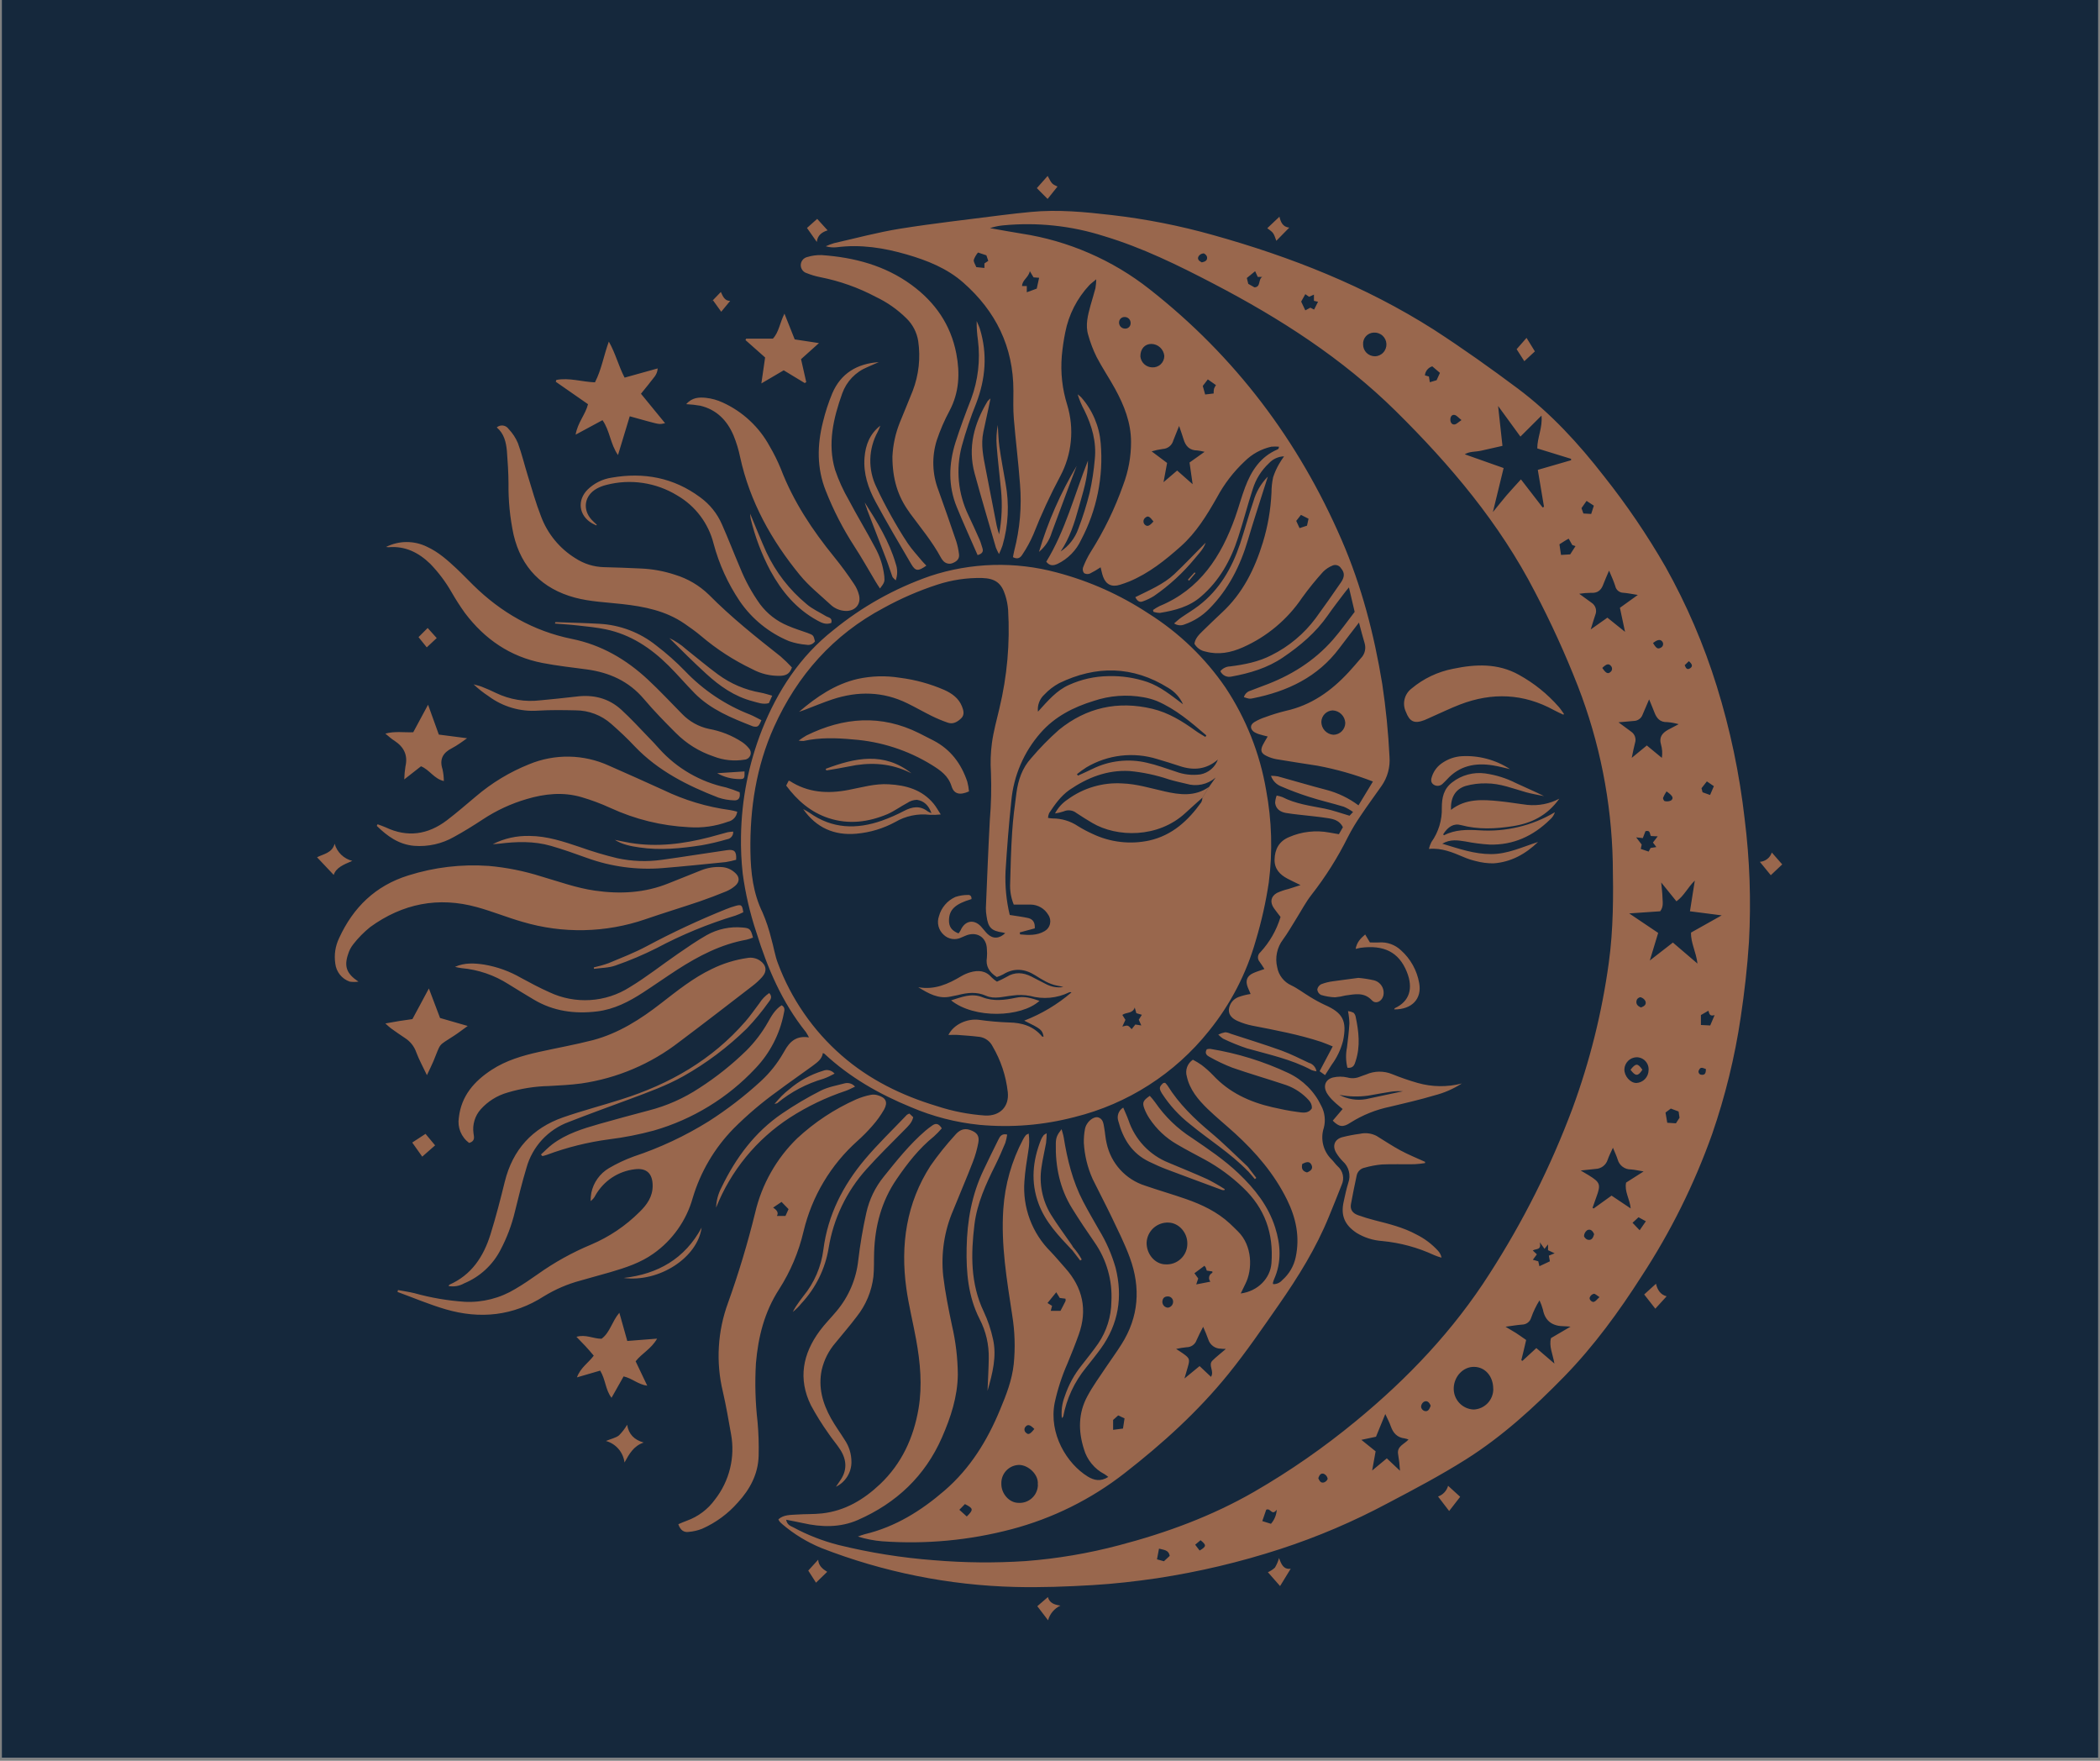 <svg xmlns="http://www.w3.org/2000/svg" xmlns:xlink="http://www.w3.org/1999/xlink" width="940" zoomAndPan="magnify" viewBox="0 0 705 591" height="788" preserveAspectRatio="xMidYMid meet" version="1.2"><rect x="0" y="0" width="705" height="591" fill="#808080" stroke="none"/><defs><clipPath id="ecabfa316a"><path d="M 0.594 0 L 704.402 0 L 704.402 590 L 0.594 590 Z M 0.594 0 "/></clipPath><clipPath id="ccf24126b6"><path d="M 106.434 59 L 598.352 59 L 598.352 544 L 106.434 544 Z M 106.434 59 "/></clipPath></defs><g id="66dfde25ce"><g clip-rule="nonzero" clip-path="url(#ecabfa316a)"><path style=" stroke:none;fill-rule:nonzero;fill:#ffffff;fill-opacity:1;" d="M 0.594 0 L 704.406 0 L 704.406 590 L 0.594 590 Z M 0.594 0 "/><path style=" stroke:none;fill-rule:nonzero;fill:#15283c;fill-opacity:1;" d="M 0.594 0 L 704.406 0 L 704.406 590 L 0.594 590 Z M 0.594 0 "/></g><g clip-rule="nonzero" clip-path="url(#ccf24126b6)"><path style=" stroke:none;fill-rule:nonzero;fill:#99674d;fill-opacity:1;" d="M 261.312 509.961 C 263.125 508.348 265.391 508.504 267.559 508.348 C 270.379 508.148 273.227 508.285 276.027 507.961 C 283.688 507.098 289.953 503.352 295.457 498.148 C 302.742 491.227 306.715 482.539 308.371 472.777 C 309.672 465.035 308.953 457.301 307.559 449.633 C 306.52 443.887 305.074 438.184 304.27 432.441 C 302.254 417.809 304.27 403.844 312.418 391.23 C 314.93 387.641 317.664 384.227 320.621 380.992 C 321.891 379.492 323.461 378.484 325.676 379.273 C 327.895 380.066 328.883 381.148 328.434 383.562 C 328.016 385.797 327.391 387.977 326.562 390.098 C 324.48 395.52 322.148 400.867 319.977 406.277 C 318.492 409.734 317.473 413.32 316.906 417.039 C 316.344 420.758 316.258 424.484 316.645 428.227 C 317.312 433.824 318.434 439.383 319.59 444.875 C 320.855 450.312 321.512 455.82 321.555 461.402 C 321.453 468.875 319.172 475.754 316.238 482.465 C 310.547 495.461 300.891 504.516 288.016 510.168 C 282.031 512.789 275.758 512.625 269.48 511.207 C 267.734 510.812 265.965 510.5 263.926 510.094 C 264.258 511.832 265.371 512.176 266.258 512.613 C 271.086 515.223 276.16 517.207 281.48 518.566 C 292.035 521.16 302.727 522.867 313.562 523.684 C 323.777 524.543 333.996 524.641 344.223 523.977 C 354.887 523.164 365.391 521.387 375.734 518.648 C 391.602 514.484 406.859 508.875 421.086 500.676 C 433.125 493.715 444.504 485.805 455.23 476.949 C 472.629 462.652 488 446.469 500.121 427.426 C 511.359 409.965 520.617 391.508 527.898 372.062 C 533.73 356.199 537.797 339.895 540.094 323.152 C 541.645 311.891 541.645 300.559 541.426 289.227 C 541.203 279.129 540.109 269.129 538.141 259.223 C 536.168 249.316 533.355 239.656 529.699 230.242 C 525.48 219.457 520.684 208.941 515.305 198.688 C 503.41 175.605 486.938 156.105 468.57 137.965 C 450.629 120.277 429.742 106.871 407.547 95.301 C 395.578 89.055 383.477 83.102 370.488 79.211 C 365.031 77.477 359.457 76.309 353.766 75.711 C 348.07 75.113 342.375 75.094 336.676 75.652 C 335.199 75.801 333.758 76.105 332.348 76.566 C 335.855 77.184 339.363 77.836 342.879 78.398 C 350.758 79.602 358.352 81.789 365.66 84.965 C 372.969 88.141 379.75 92.195 386.004 97.133 C 414.684 119.66 435.957 147.875 450.41 181.246 C 457.113 196.711 461.297 212.895 464.031 229.504 C 465.258 237.629 466.074 245.801 466.477 254.012 C 466.613 255.758 466.449 257.473 465.984 259.164 C 465.52 260.852 464.785 262.414 463.773 263.844 C 461.473 267.133 459.078 270.359 456.852 273.699 C 455.238 276.031 453.785 278.461 452.492 280.984 C 449.07 287.863 444.988 294.328 440.254 300.383 C 438.309 302.879 436.828 305.742 435.133 308.438 C 433.688 310.746 432.336 313.141 430.73 315.336 C 429.715 316.668 429.039 318.156 428.695 319.797 C 428.355 321.438 428.387 323.074 428.785 324.703 C 429.027 326.023 429.562 327.215 430.387 328.273 C 431.215 329.336 432.238 330.145 433.457 330.707 C 435.645 331.746 437.621 333.285 439.703 334.535 C 441.32 335.547 442.992 336.461 444.719 337.273 C 450.879 339.977 452.254 342.695 450.879 349.363 C 450.113 352.305 448.824 354.996 447.02 357.441 L 444.844 360.863 L 443.012 359.555 L 447.414 351.227 C 445.895 350.625 444.758 350.113 443.594 349.719 C 436.039 347.23 428.246 345.785 420.461 344.266 C 418.762 343.934 417.121 343.414 415.539 342.715 C 413.895 342.008 412.418 340.812 412.551 338.832 C 412.598 338.375 412.707 337.926 412.875 337.496 C 413.047 337.066 413.27 336.668 413.551 336.301 C 413.832 335.934 414.16 335.609 414.531 335.332 C 414.902 335.059 415.305 334.836 415.734 334.672 C 417.07 334.18 418.438 333.832 419.848 333.629 C 419.543 332.922 419.191 332.152 418.879 331.352 C 418.035 329.176 418.609 327.594 420.688 326.637 C 421.844 326.105 423.074 325.762 424.477 325.254 C 423.914 324.391 423.438 323.566 422.844 322.785 C 422.648 322.559 422.508 322.301 422.418 322.016 C 422.324 321.73 422.293 321.438 422.32 321.141 C 422.348 320.844 422.43 320.562 422.57 320.297 C 422.707 320.031 422.895 319.805 423.125 319.613 C 426.281 316.18 428.539 312.23 429.898 307.77 C 429.191 306.832 428.371 305.844 427.652 304.805 C 426.289 302.816 426.609 300.891 428.691 299.707 C 429.934 299.137 431.215 298.699 432.543 298.383 L 436.609 297.082 C 434.801 296.188 433.488 295.586 432.25 294.93 C 429.66 293.574 427.828 291.629 427.891 288.527 C 427.965 285.051 429.398 282.348 432.762 280.965 C 434.883 280.039 437.094 279.445 439.395 279.188 C 441.695 278.926 443.984 279.008 446.258 279.434 C 447.238 279.621 448.227 279.777 449.484 279.996 L 450.836 277.645 C 449.715 275.375 447.715 274.906 445.738 274.605 C 442.617 274.105 439.398 273.836 436.227 273.461 C 434.688 273.273 433.105 273.125 431.617 272.848 C 429.773 272.504 428.348 271.516 428.078 269.535 C 428.113 268.668 428.285 267.828 428.598 267.02 C 429.246 267.141 429.883 267.312 430.504 267.539 C 434.957 269.828 439.867 270.453 444.664 271.398 C 447.402 271.941 450.047 272.918 453.062 273.793 L 454.238 272.543 C 453.266 271.836 452.227 271.242 451.117 270.766 C 447.207 269.578 443.219 268.684 439.328 267.414 C 436.211 266.418 433.152 265.27 430.148 263.969 C 429.332 263.66 428.621 263.191 428.016 262.566 C 427.41 261.941 426.965 261.215 426.684 260.391 C 427.461 260.395 428.234 260.457 429.004 260.586 C 434.438 262.074 439.836 263.707 445.281 265.113 C 449.211 266.152 452.805 267.887 456.062 270.316 L 460.91 262.312 C 454.883 259.973 448.691 258.207 442.336 257.016 C 437.746 256.289 433.137 255.613 428.559 254.832 C 427.387 254.625 426.273 254.262 425.207 253.738 C 423.32 252.824 423.043 251.855 423.969 250.004 C 424.414 249.117 424.957 248.277 425.582 247.203 C 424.746 246.984 423.969 246.828 423.207 246.578 C 422.418 246.391 421.676 246.086 420.98 245.664 C 419.605 244.625 419.648 243.25 421.125 242.355 C 422.301 241.656 423.539 241.098 424.84 240.68 C 427.062 239.859 429.324 239.164 431.625 238.598 C 440.18 236.727 446.926 231.926 452.742 225.633 C 454.168 224.09 455.52 222.508 456.902 220.887 C 457.223 220.559 457.496 220.191 457.715 219.789 C 457.938 219.387 458.098 218.965 458.203 218.52 C 458.309 218.07 458.355 217.617 458.336 217.16 C 458.32 216.703 458.242 216.254 458.102 215.816 C 457.434 213.652 456.902 211.445 456.227 208.961 C 453.918 211.977 451.762 214.715 449.672 217.516 C 442.387 227.285 432.168 232.082 420.535 234.395 C 419.492 234.613 419.316 234.559 417.598 234 C 417.746 233.469 418.016 233.016 418.406 232.629 C 418.797 232.242 419.254 231.977 419.785 231.832 C 421.137 231.293 422.5 230.793 423.863 230.273 C 433.031 226.965 441.137 222.012 447.578 214.609 C 450.141 211.664 452.398 208.449 454.781 205.371 C 454.137 202.613 453.543 200.062 452.855 197.16 C 452.211 197.961 451.742 198.48 451.328 199.043 C 449.465 201.52 447.547 203.965 445.781 206.516 C 441.754 212.312 436.477 216.766 430.691 220.68 C 425.488 224.215 419.543 225.977 413.406 227.09 C 413.039 227.172 412.668 227.195 412.293 227.152 C 411.922 227.109 411.562 227.008 411.227 226.844 C 410.887 226.676 410.586 226.461 410.324 226.191 C 410.059 225.922 409.848 225.617 409.691 225.277 C 410.098 224.781 410.59 224.395 411.164 224.117 C 411.742 223.836 412.348 223.688 412.988 223.676 C 417.797 223.062 422.52 222.156 426.891 219.887 C 429.805 218.434 432.508 216.66 435.004 214.57 C 437.504 212.484 439.723 210.133 441.668 207.523 C 444.582 203.547 447.402 199.512 450.191 195.453 C 451.492 193.559 451.418 192.176 450.191 190.719 C 450.047 190.48 449.859 190.277 449.641 190.109 C 449.418 189.941 449.176 189.816 448.91 189.734 C 448.645 189.656 448.371 189.625 448.094 189.641 C 447.816 189.66 447.551 189.727 447.301 189.844 C 446.121 190.332 445.082 191.023 444.176 191.926 C 441.668 194.695 439.32 197.594 437.133 200.625 C 434.664 204.281 431.738 207.527 428.355 210.359 C 424.969 213.191 421.258 215.5 417.223 217.285 C 413.195 219.066 409.066 219.875 404.734 218.699 C 403.949 218.562 403.227 218.262 402.574 217.805 C 401.918 217.344 401.391 216.77 400.988 216.078 C 401.25 214.277 402.469 213.051 403.707 211.844 C 405.871 209.762 408.023 207.629 410.23 205.598 C 417.223 199.137 421.242 190.945 423.977 182.027 C 425.633 176.598 426.59 171.047 426.852 165.379 C 426.852 163.621 427.039 161.887 427.41 160.176 C 427.922 158.629 428.582 157.148 429.398 155.742 C 429.914 154.855 430.473 153.996 431.074 153.172 C 430.113 153.199 429.195 153.414 428.32 153.809 C 427.445 154.207 426.684 154.758 426.027 155.461 C 423.434 157.895 421.605 160.812 420.555 164.211 C 418.797 169.551 417.434 175.004 415.672 180.352 C 413.207 188.023 409.379 194.922 403.184 200.238 C 399.25 203.672 394.414 204.891 389.438 205.715 C 388.676 205.707 387.934 205.582 387.211 205.34 L 387.098 204.734 C 387.801 204.238 388.535 203.797 389.305 203.414 C 402.832 197.848 409.98 186.762 414.652 173.66 C 415.84 170.332 416.734 166.906 417.984 163.598 C 420.066 158.051 423.113 153.316 428.836 150.871 C 428.996 150.789 429.137 150.684 429.254 150.547 C 429.254 150.547 429.254 150.402 429.367 149.934 C 428.512 149.859 427.656 149.859 426.797 149.934 C 423.352 150.727 420.367 152.363 417.848 154.848 C 414.094 158.375 410.996 162.41 408.555 166.949 C 405.164 172.922 401.605 178.75 396.422 183.371 C 391.238 187.992 385.684 192.445 379.082 195.184 C 378.043 195.598 377.004 195.961 375.961 196.285 C 373.258 197.129 371.301 196.211 370.332 193.602 C 369.957 192.559 369.77 191.52 369.488 190.414 C 368.348 191.184 367.16 191.879 365.93 192.496 C 365.246 192.777 364.586 192.734 363.941 192.371 C 363.73 192.105 363.594 191.805 363.531 191.469 C 363.469 191.133 363.488 190.805 363.59 190.477 C 364.262 188.691 365.098 186.984 366.098 185.359 C 370.605 178.254 374.262 170.734 377.066 162.797 C 378.824 158.145 379.707 153.336 379.707 148.363 C 379.707 141.867 377.387 136.051 374.34 130.484 C 372.371 126.895 370.051 123.48 368.156 119.84 C 366.988 117.477 366.051 115.031 365.348 112.492 C 364.305 109.129 365.211 105.809 366.098 102.531 C 366.629 100.605 367.25 98.703 367.75 96.766 C 367.918 95.77 368.008 94.762 368.023 93.75 C 366.898 94.707 366.242 95.152 365.711 95.707 C 363.645 97.918 361.922 100.375 360.543 103.074 C 359.168 105.773 358.191 108.613 357.613 111.586 C 357.086 114.191 356.703 116.816 356.461 119.465 C 356 125.078 356.609 130.57 358.293 135.949 C 358.887 137.914 359.285 139.922 359.488 141.969 C 359.688 144.012 359.691 146.059 359.488 148.105 C 359.289 150.148 358.895 152.156 358.301 154.125 C 357.707 156.094 356.926 157.984 355.961 159.801 C 352.574 166.141 349.562 172.656 346.926 179.344 C 345.918 181.688 344.703 183.922 343.285 186.043 C 342.66 187.086 341.754 187.918 340.07 187.012 C 340.203 186.316 340.309 185.547 340.508 184.797 C 342.398 177.492 343.043 170.078 342.434 162.559 C 341.891 155.188 340.965 147.852 340.352 140.484 C 340.102 137.363 340.203 134.242 340.215 131.117 C 340.215 116.414 334.285 104.426 323.387 94.852 C 317.965 90.074 311.297 87.41 304.438 85.422 C 296.77 83.195 288.953 81.949 280.918 82.988 C 279.66 83.125 278.426 83.016 277.215 82.656 C 278.121 82.25 279.051 81.902 280.004 81.613 C 287.371 79.949 294.688 77.961 302.137 76.766 C 313.387 74.965 324.73 73.707 336.031 72.25 C 339.383 71.812 342.746 71.469 346.105 71.137 C 355.16 70.262 364.141 71.137 373.164 72.176 C 384.684 73.504 396.027 75.738 407.191 78.879 C 433.281 86.164 458.352 96.027 481.309 110.617 C 491.008 116.895 500.371 123.555 509.582 130.434 C 520.688 138.758 530.02 148.945 538.5 159.871 C 546.125 169.48 552.996 179.598 559.117 190.227 C 566.262 202.984 572 216.344 576.34 230.305 C 580.863 244.875 583.984 259.738 585.707 274.895 C 587.422 288.602 587.902 302.355 587.152 316.148 C 586.613 324.609 585.633 333.07 584.383 341.445 C 582.398 354.828 579.191 367.914 574.77 380.699 C 568.773 397.512 560.895 413.391 551.125 428.328 C 543.477 440.289 535.172 451.691 525.266 461.891 C 515.117 472.297 504.367 482.133 492.027 489.906 C 483.629 495.191 474.812 499.855 466.012 504.477 C 454.402 510.691 442.344 515.836 429.828 519.918 C 416.273 524.328 402.449 527.602 388.355 529.742 C 381.227 530.781 374.035 531.605 366.848 532.031 C 358.199 532.543 349.5 532.875 340.828 532.656 C 329.68 532.379 318.637 531.141 307.703 528.941 C 296.77 526.746 286.105 523.625 275.715 519.574 C 270.953 517.613 266.613 514.969 262.688 511.633 C 262.332 511.344 262.008 511.023 261.707 510.676 C 261.551 510.453 261.422 510.211 261.312 509.961 Z M 510.602 160.902 L 517.887 170.332 L 518.344 170.102 C 517.668 166.012 516.98 161.922 516.262 157.707 L 527.43 154.473 L 527.43 154.004 L 516.086 150.508 C 516.086 146.781 517.918 143.543 517.5 139.496 L 510.426 146.543 L 502.934 136.262 C 503.434 140.809 503.898 145.031 504.398 149.652 C 502.039 150.184 499.664 150.695 497.312 151.254 C 495.418 151.703 493.348 151.453 491.734 152.484 L 504.785 157.094 C 503.566 162.098 502.422 166.824 501.184 171.871 C 502.91 169.789 504.305 167.969 505.785 166.25 C 507.262 164.535 508.832 162.871 510.602 160.902 Z M 577.996 307.238 L 567.34 305.867 C 567.898 302.316 568.379 299.152 568.973 295.562 C 566.578 297.883 565.391 300.672 562.801 302.523 L 557.691 296.199 C 557.867 298.133 558.078 299.664 558.117 301.191 C 558.16 302.723 558.543 304.316 557.348 305.867 L 546.941 306.582 L 556.672 313.129 L 553.863 322.391 L 561.613 316.367 L 569.867 323.422 C 569.387 319.438 567.578 316.406 567.703 313.016 Z M 541.488 385.238 C 540.738 386.902 540.137 388.027 539.73 389.223 C 539.598 389.664 539.398 390.074 539.137 390.453 C 538.871 390.832 538.559 391.16 538.191 391.441 C 537.828 391.719 537.426 391.938 536.992 392.09 C 536.559 392.246 536.109 392.332 535.652 392.344 L 530.664 392.875 C 531.914 393.613 532.602 394.008 533.277 394.426 C 537.262 396.871 537.492 397.547 535.867 401.93 C 535.441 403.074 535.047 404.238 534.641 405.395 L 534.996 405.633 L 541.02 401.305 L 547.453 405.613 C 547.129 402.355 545.297 399.961 545.902 396.934 L 551.781 393.188 C 550.156 392.926 548.848 392.605 547.516 392.512 C 547.016 392.52 546.527 392.449 546.051 392.297 C 545.574 392.141 545.137 391.918 544.734 391.617 C 544.332 391.32 543.992 390.965 543.707 390.551 C 543.426 390.141 543.215 389.695 543.082 389.211 C 542.695 387.953 542.133 386.816 541.488 385.238 Z M 512.352 449.758 C 511.777 452.141 511.309 454.348 510.727 456.551 L 511.102 456.77 L 515.773 452.473 L 521.84 457.676 C 521.27 454.41 519.957 451.859 520.695 449.121 L 527.254 445.281 C 526.066 445.199 525.617 445.148 525.172 445.148 C 521.363 445.148 518.75 443.586 517.98 439.578 C 517.688 438.508 517.305 437.465 516.836 436.457 C 515.684 438.297 514.754 440.238 514.035 442.285 C 513.938 442.613 513.793 442.922 513.598 443.203 C 513.402 443.488 513.172 443.73 512.898 443.941 C 512.625 444.148 512.324 444.309 512 444.418 C 511.676 444.531 511.34 444.59 510.996 444.594 C 509.219 444.73 507.461 445.043 505.43 445.312 C 506.75 446.113 507.844 446.73 508.906 447.395 C 509.969 448.062 511.008 448.84 512.371 449.777 Z M 501.297 466.137 C 501.297 461.973 498.633 458.852 494.91 458.781 C 491.184 458.707 488.145 462.027 488.039 465.887 C 488.023 466.344 488.051 466.797 488.125 467.246 C 488.195 467.695 488.312 468.133 488.469 468.562 C 488.629 468.988 488.828 469.398 489.066 469.785 C 489.305 470.176 489.578 470.535 489.887 470.871 C 490.195 471.203 490.535 471.508 490.902 471.773 C 491.273 472.043 491.664 472.273 492.078 472.465 C 492.492 472.652 492.922 472.805 493.363 472.91 C 493.805 473.016 494.254 473.082 494.711 473.098 C 495.152 473.082 495.59 473.023 496.023 472.922 C 496.453 472.82 496.871 472.68 497.277 472.496 C 497.68 472.312 498.062 472.094 498.426 471.836 C 498.785 471.582 499.121 471.293 499.426 470.973 C 499.73 470.648 500.004 470.305 500.242 469.93 C 500.48 469.555 500.68 469.164 500.844 468.75 C 501.004 468.336 501.125 467.914 501.207 467.477 C 501.285 467.039 501.324 466.602 501.32 466.156 Z M 530.145 199.281 L 534.309 202.309 C 534.637 202.52 534.922 202.781 535.156 203.094 C 535.395 203.406 535.57 203.75 535.684 204.125 C 535.801 204.5 535.844 204.883 535.824 205.273 C 535.801 205.664 535.711 206.039 535.559 206.398 C 535.066 207.836 534.641 209.293 534.027 211.27 L 539.625 207.316 L 545.547 212.07 C 544.914 209.094 544.371 206.586 543.828 204.008 L 549.836 199.688 C 548.023 199.406 546.504 199.074 544.977 198.961 C 544.656 198.957 544.348 198.898 544.047 198.789 C 543.746 198.68 543.473 198.52 543.227 198.316 C 542.98 198.113 542.777 197.875 542.613 197.602 C 542.449 197.328 542.332 197.035 542.27 196.723 C 541.738 195.059 541.012 193.453 540.188 191.52 C 539.469 193.215 538.812 194.641 538.293 196.035 C 537.566 198.117 536.328 199.156 534.027 198.98 C 532.73 198.988 531.445 199.094 530.168 199.301 Z M 563.52 243.062 C 562.285 242.703 561.023 242.477 559.742 242.375 C 557.273 242.457 556.141 241.074 555.383 239.035 C 554.871 237.672 554.277 236.34 553.633 234.746 C 552.801 236.684 552.113 238.254 551.449 239.848 C 551.23 240.465 550.859 240.973 550.332 241.359 C 549.801 241.75 549.211 241.957 548.555 241.98 C 546.973 242.105 545.379 242.262 543.352 242.438 C 545.008 243.664 546.297 244.613 547.578 245.559 C 547.883 245.762 548.148 246.008 548.375 246.297 C 548.598 246.59 548.77 246.906 548.891 247.254 C 549.008 247.602 549.066 247.961 549.066 248.328 C 549.066 248.695 549.008 249.051 548.887 249.398 C 548.492 250.848 548.242 252.336 547.797 254.375 L 552.863 250.211 L 557.91 254.375 C 558.137 252.859 558.043 251.363 557.629 249.891 C 556.891 247.477 558.016 246.07 559.93 244.977 C 561.031 244.426 562.137 243.844 563.539 243.082 Z M 386.609 151.484 L 391.812 155.387 C 391.414 157.469 391.051 159.551 390.613 161.84 L 395.184 157.938 L 400.387 162.527 C 399.98 159.77 399.656 157.551 399.344 155.242 L 404.395 151.652 C 403.594 151.441 402.781 151.285 401.957 151.191 C 399.375 151.191 398.012 149.746 397.328 147.406 C 396.922 146.031 396.422 144.688 395.84 142.973 C 395.102 144.812 394.484 146.312 393.902 147.82 C 393.801 148.219 393.637 148.59 393.414 148.934 C 393.191 149.281 392.918 149.582 392.602 149.84 C 392.281 150.098 391.93 150.301 391.547 150.445 C 391.16 150.594 390.766 150.676 390.355 150.695 C 389.082 150.871 387.828 151.141 386.598 151.504 Z M 465.574 489.488 L 469.996 493.652 C 469.883 491.695 469.66 489.754 469.328 487.824 C 469.078 485.359 471.504 484.703 472.855 483.164 C 472.43 483 471.988 482.875 471.535 482.789 C 469.07 482.496 467.715 481.008 466.926 478.77 C 466.469 477.449 465.801 476.211 465.062 474.609 C 463.867 477.531 462.887 479.938 461.941 482.234 L 457.027 483.277 L 461.816 487.129 C 461.43 489.207 461.078 491.207 460.652 493.57 Z M 451.629 242.605 C 451.598 242.059 451.469 241.535 451.242 241.035 C 451.016 240.535 450.707 240.094 450.316 239.711 C 449.926 239.324 449.48 239.023 448.977 238.805 C 448.477 238.586 447.949 238.465 447.402 238.441 C 446.902 238.461 446.418 238.574 445.961 238.773 C 445.5 238.977 445.094 239.258 444.738 239.617 C 444.387 239.973 444.109 240.383 443.91 240.844 C 443.715 241.309 443.609 241.789 443.594 242.293 C 443.594 242.84 443.695 243.371 443.895 243.883 C 444.098 244.395 444.387 244.852 444.762 245.254 C 445.137 245.652 445.57 245.973 446.066 246.211 C 446.562 246.445 447.082 246.582 447.633 246.621 C 447.895 246.621 448.156 246.594 448.414 246.543 C 448.672 246.492 448.922 246.414 449.164 246.312 C 449.406 246.211 449.637 246.086 449.855 245.941 C 450.074 245.793 450.277 245.629 450.461 245.441 C 450.648 245.254 450.812 245.051 450.957 244.832 C 451.105 244.613 451.227 244.383 451.328 244.137 C 451.426 243.895 451.504 243.645 451.555 243.387 C 451.605 243.129 451.629 242.867 451.629 242.605 Z M 386.535 115.438 C 384.32 115.438 382.832 117.102 382.84 119.598 C 382.887 120.098 383.016 120.57 383.234 121.02 C 383.453 121.469 383.746 121.863 384.113 122.207 C 384.477 122.547 384.891 122.812 385.352 123 C 385.816 123.191 386.297 123.293 386.797 123.305 C 387.059 123.32 387.316 123.309 387.578 123.273 C 387.84 123.234 388.09 123.172 388.34 123.082 C 388.586 122.992 388.82 122.879 389.043 122.742 C 389.27 122.605 389.477 122.445 389.668 122.266 C 389.859 122.086 390.027 121.891 390.18 121.676 C 390.328 121.461 390.457 121.23 390.562 120.992 C 390.664 120.75 390.742 120.5 390.797 120.242 C 390.848 119.984 390.875 119.727 390.875 119.465 C 390.824 118.922 390.676 118.402 390.438 117.914 C 390.195 117.426 389.875 116.992 389.473 116.621 C 389.074 116.25 388.621 115.961 388.113 115.758 C 387.605 115.555 387.082 115.445 386.535 115.438 Z M 461.535 119.598 C 461.801 119.594 462.062 119.562 462.324 119.504 C 462.582 119.445 462.836 119.363 463.078 119.258 C 463.32 119.148 463.551 119.016 463.766 118.863 C 463.984 118.711 464.184 118.535 464.363 118.34 C 464.547 118.148 464.707 117.938 464.848 117.711 C 464.988 117.484 465.105 117.246 465.195 116.996 C 465.289 116.75 465.355 116.492 465.398 116.23 C 465.438 115.969 465.453 115.703 465.441 115.438 C 465.43 115.172 465.391 114.91 465.328 114.652 C 465.262 114.395 465.172 114.145 465.059 113.902 C 464.945 113.664 464.809 113.438 464.648 113.223 C 464.488 113.012 464.309 112.816 464.113 112.641 C 463.914 112.461 463.699 112.309 463.469 112.172 C 463.238 112.039 463 111.93 462.746 111.844 C 462.496 111.758 462.238 111.695 461.977 111.66 C 461.711 111.629 461.445 111.621 461.18 111.637 C 460.934 111.645 460.688 111.68 460.441 111.738 C 460.199 111.797 459.965 111.879 459.742 111.984 C 459.516 112.09 459.301 112.215 459.102 112.363 C 458.898 112.512 458.715 112.68 458.551 112.867 C 458.383 113.051 458.238 113.25 458.109 113.465 C 457.984 113.684 457.883 113.906 457.801 114.145 C 457.719 114.379 457.664 114.621 457.633 114.867 C 457.602 115.117 457.594 115.363 457.613 115.613 C 457.609 115.871 457.633 116.129 457.68 116.383 C 457.727 116.637 457.801 116.887 457.898 117.125 C 457.996 117.367 458.117 117.594 458.258 117.809 C 458.402 118.027 458.562 118.227 458.746 118.41 C 458.93 118.594 459.129 118.758 459.344 118.902 C 459.559 119.047 459.785 119.168 460.023 119.27 C 460.266 119.367 460.512 119.441 460.766 119.492 C 461.02 119.543 461.277 119.57 461.535 119.566 Z M 553.445 359.262 C 553.473 358.98 553.469 358.695 553.434 358.414 C 553.402 358.133 553.34 357.855 553.25 357.586 C 553.156 357.32 553.039 357.062 552.891 356.82 C 552.746 356.574 552.578 356.348 552.383 356.141 C 552.188 355.934 551.977 355.746 551.742 355.586 C 551.512 355.422 551.262 355.285 551 355.176 C 550.738 355.066 550.469 354.984 550.191 354.93 C 549.91 354.875 549.629 354.852 549.344 354.859 C 548.824 354.887 548.32 355.004 547.844 355.215 C 547.363 355.426 546.938 355.715 546.566 356.086 C 546.195 356.453 545.906 356.879 545.691 357.355 C 545.477 357.832 545.355 358.332 545.328 358.855 C 545.246 361.156 547.305 363.52 549.375 363.496 C 549.922 363.465 550.438 363.336 550.934 363.105 C 551.426 362.879 551.863 362.566 552.238 362.176 C 552.617 361.781 552.91 361.336 553.117 360.832 C 553.324 360.328 553.434 359.805 553.445 359.262 Z M 516.918 416.945 C 517.586 419.734 515.629 419.027 514.578 419.723 L 515.949 421.016 L 514.598 422.836 L 516.418 423.344 L 516.805 425 L 520.312 423.355 L 519.977 421.453 L 521.914 420.66 L 519.695 419.621 L 519.695 417.664 L 518.52 419.172 Z M 552.406 278.984 L 551.512 281.305 L 549.281 281.055 L 551.137 283.461 L 550.832 284.938 L 553.477 285.832 L 554.121 284.617 L 556.059 284.312 L 554.914 282.793 C 555.402 282.18 555.879 281.555 556.516 280.715 L 554.238 280.609 C 553.758 279.965 554.164 278.508 552.406 278.984 Z M 348.051 96.871 L 348.844 93.238 L 346.969 93.094 L 345.73 91.012 C 345.293 93.188 343.172 93.945 343.117 96.02 L 344.711 96.02 L 344.711 98.098 Z M 524.016 186.262 L 527.137 186.074 L 528.918 183.297 L 527.844 182.945 C 527.324 182.039 526.973 181.426 526.629 180.801 C 526.141 181.082 525.586 181.352 525.16 181.652 C 524.504 182.059 523.859 182.496 523.527 182.695 C 523.734 184.121 523.891 185.172 524.059 186.293 Z M 559.137 373.426 C 559.355 374.695 559.555 375.891 559.723 376.848 L 562.633 377.035 L 563.844 375.152 C 563.719 374.289 563.613 373.59 563.531 373.07 L 560.918 372.082 Z M 441.105 100.973 L 441.105 98.891 L 439.484 99.617 L 438.215 98.734 L 436.82 101.23 L 438.215 104.168 L 439.891 103.27 L 441.16 103.906 L 442.48 101.293 Z M 327.758 89.66 L 330.484 89.941 L 330.484 88.422 L 331.777 87.559 L 331.141 85.695 L 328.332 84.758 C 327.711 85.488 327.242 86.305 326.914 87.203 C 326.801 87.965 327.438 88.805 327.758 89.66 Z M 483.41 125.156 L 480.84 122.961 C 480.504 123.059 480.191 123.207 479.902 123.398 C 479.613 123.594 479.355 123.824 479.137 124.094 C 478.914 124.363 478.738 124.66 478.605 124.984 C 478.477 125.305 478.395 125.641 478.363 125.988 L 479.715 126.383 L 480.008 128.289 L 482.285 127.621 Z M 421.137 96.445 C 423.363 96.359 422.324 93.758 423.75 92.949 L 422.25 92.949 C 421.969 92.355 421.688 91.75 421.367 91.031 L 418.578 93.312 C 418.734 93.969 418.898 94.625 419.066 95.277 Z M 426.684 511.457 C 427.859 510.094 428.508 508.516 428.629 506.723 C 426.922 508.961 426.633 506.047 425.09 506.723 C 424.707 507.762 424.258 509.125 423.77 510.543 Z M 575.621 340.719 C 573.727 341.301 573.812 339.887 573.539 339.25 L 571.023 340.695 L 571.023 344.035 L 574.145 344.191 Z M 403.789 129.539 L 404.59 132.41 L 407.441 132.066 C 407.422 131.539 407.461 131.016 407.555 130.496 C 407.73 130.059 407.949 129.645 408.211 129.258 L 405.484 127.34 Z M 388.418 523.383 L 390.75 524.027 L 392.695 522.219 C 392.332 520.219 390.781 520.242 389.094 519.793 C 388.867 521.02 388.668 522.051 388.418 523.383 Z M 532.633 168.125 L 530.926 170.559 L 531.57 172.352 L 534.184 172.504 L 535.078 169.727 Z M 377.648 110.297 C 377.898 110.316 378.141 110.281 378.379 110.199 C 378.613 110.113 378.824 109.988 379.008 109.812 C 379.188 109.641 379.328 109.441 379.426 109.207 C 379.523 108.977 379.566 108.734 379.562 108.484 C 379.578 108.203 379.535 107.934 379.434 107.672 C 379.336 107.41 379.184 107.18 378.988 106.98 C 378.789 106.781 378.559 106.633 378.297 106.531 C 378.031 106.43 377.762 106.387 377.48 106.402 C 377.254 106.406 377.031 106.449 376.82 106.531 C 376.605 106.617 376.418 106.738 376.25 106.898 C 376.086 107.055 375.953 107.238 375.855 107.445 C 375.758 107.652 375.703 107.871 375.691 108.102 C 375.664 108.379 375.691 108.648 375.781 108.914 C 375.867 109.18 376 109.418 376.188 109.625 C 376.375 109.836 376.594 109.996 376.848 110.113 C 377.102 110.23 377.367 110.293 377.648 110.297 Z M 575.371 263.875 L 573.02 262.273 L 571.219 264.562 L 571.574 265.926 L 574.094 266.832 Z M 439.297 174.109 L 436.746 172.816 L 435.164 174.836 C 435.621 175.816 435.965 176.574 436.277 177.262 L 438.777 176.441 Z M 548.066 410.422 L 550.457 412.93 C 551.281 411.73 551.863 410.91 552.539 409.91 L 550.074 408.566 Z M 535.172 414.25 C 534.672 413.031 533.859 412.387 532.82 412.93 C 532.191 413.41 531.844 414.043 531.777 414.832 C 531.777 415.219 532.445 415.945 532.934 416.082 C 534.297 416.477 534.828 415.508 535.172 414.25 Z M 550.918 338.156 C 552.031 337.742 552.852 337.117 552.352 335.941 C 551.992 335.324 551.469 334.922 550.781 334.723 C 550.457 334.629 549.688 335.117 549.531 335.504 C 549.066 336.68 549.492 337.605 550.918 338.156 Z M 559.48 265.625 C 559.023 266.305 558.637 267.023 558.316 267.777 C 558.223 268.078 558.598 268.82 558.836 268.883 C 559.57 269.07 560.281 269.008 560.969 268.695 C 561.98 267.922 561.613 267.121 559.48 265.625 Z M 480.309 471.828 C 479.82 470.664 479.102 469.914 477.977 470.52 C 477.395 470.949 477.09 471.531 477.07 472.258 C 477.211 472.895 477.582 473.336 478.184 473.578 C 479.465 473.961 479.883 472.922 480.309 471.828 Z M 490.641 140.996 C 489.602 140.184 489.008 139.391 488.301 139.266 C 487.363 139.102 486.895 139.922 486.906 140.871 C 486.918 141.816 487.418 142.586 488.352 142.461 C 489.008 142.359 489.59 141.703 490.641 140.996 Z M 387.23 175.023 C 385.879 173.246 385.371 173.035 384.484 173.777 C 384.305 173.914 384.164 174.082 384.059 174.281 C 383.953 174.48 383.895 174.691 383.883 174.914 C 383.867 175.141 383.902 175.355 383.984 175.566 C 384.066 175.777 384.188 175.961 384.352 176.117 C 385.141 176.844 385.898 176.594 387.23 175.023 Z M 442.574 496.18 C 442.98 497.035 443.426 497.992 444.656 497.504 C 445.133 497.316 445.812 496.586 445.695 496.234 C 445.531 495.535 445.129 495.027 444.488 494.703 C 443.543 494.309 442.918 495.016 442.574 496.18 Z M 403.457 88.066 C 404.496 87.84 405.434 87.484 405.215 86.227 C 405.133 85.746 404.434 85.051 404.027 85.051 C 403.336 85.113 402.793 85.43 402.395 85.996 C 401.812 87.004 402.551 87.598 403.457 88.066 Z M 537.91 224.184 C 539.043 225.914 539.812 226.316 540.574 225.609 C 540.742 225.5 540.879 225.359 540.984 225.188 C 541.09 225.016 541.156 224.828 541.18 224.629 C 541.203 224.426 541.184 224.23 541.121 224.039 C 541.059 223.848 540.961 223.676 540.824 223.527 C 540.082 222.645 539.355 222.789 537.91 224.184 Z M 554.965 215.859 C 556.066 217.691 556.578 217.941 557.586 217.379 C 557.773 217.285 557.926 217.156 558.055 216.992 C 558.18 216.828 558.262 216.645 558.305 216.441 C 558.348 216.242 558.344 216.039 558.297 215.84 C 558.246 215.637 558.156 215.457 558.023 215.297 C 557.391 214.516 556.391 214.664 554.965 215.816 Z M 403.031 516.973 L 401.238 518.473 L 402.727 520.43 C 405.059 519.074 405.09 518.574 402.977 516.93 Z M 537.035 435.406 C 536.098 434.824 535.516 434.188 535.047 434.262 C 534.387 434.453 533.934 434.867 533.684 435.512 C 533.445 436.23 534.496 437.207 535.16 436.945 C 535.828 436.688 536.109 436.113 536.984 435.363 Z M 566.973 221.926 L 565.578 223.258 C 565.945 224.215 566.359 224.984 567.402 224.301 C 568.441 223.613 568.016 222.82 566.973 221.926 Z M 572.688 358.812 C 571.781 358.535 570.938 357.918 570.398 359.117 C 570.172 359.449 570.148 359.797 570.324 360.156 C 570.5 360.52 570.789 360.711 571.188 360.738 C 572.406 360.895 572.707 360.168 572.688 358.812 Z M 276.246 353.484 C 275.922 355.566 274.301 356.609 272.793 357.762 C 268.898 360.625 264.902 363.34 261.043 366.246 C 255.77 370.031 250.84 374.223 246.254 378.816 C 243.055 382.09 240.293 385.699 237.973 389.645 C 235.652 393.59 233.844 397.758 232.539 402.148 C 231.477 405.906 229.816 409.383 227.562 412.578 C 225.305 415.77 222.586 418.496 219.395 420.754 C 215.023 423.875 210.031 425.488 204.91 426.996 C 201.578 427.977 198.227 428.828 194.91 429.809 C 190.566 430.969 186.477 432.723 182.641 435.062 C 172.305 441.711 161.16 442.836 149.559 439.445 C 144.094 437.84 138.809 435.594 133.449 433.637 L 133.613 433.004 C 135.445 433.355 137.297 433.605 139.098 434.043 C 144.645 435.59 150.285 436.559 156.031 436.945 C 159.012 437.09 161.953 436.789 164.844 436.051 C 167.738 435.316 170.461 434.168 173.012 432.617 C 175.605 431.109 178.094 429.402 180.559 427.664 C 186.152 423.688 192.121 420.379 198.457 417.734 C 204.574 415.129 209.992 411.48 214.703 406.789 C 217.156 404.406 219.125 401.68 219.105 397.984 C 219.105 393.957 217.125 391.938 213.109 392.457 C 211.742 392.617 210.414 392.93 209.121 393.398 C 207.828 393.871 206.609 394.484 205.461 395.242 C 204.316 396.004 203.27 396.883 202.332 397.891 C 201.395 398.895 200.582 399.992 199.902 401.191 C 199.527 401.98 198.98 402.629 198.27 403.137 C 198.277 402.199 198.363 401.27 198.52 400.348 C 198.879 398.621 199.57 397.043 200.594 395.605 C 201.617 394.172 202.887 393.004 204.398 392.105 C 207.055 390.547 209.832 389.238 212.727 388.18 C 221.586 385.238 229.98 381.301 237.91 376.371 C 244.16 372.371 250.02 367.863 255.484 362.84 C 258.445 360.098 260.934 356.973 262.945 353.477 L 263.363 352.77 C 265.07 349.645 267.34 347.504 271.586 348.211 C 271.273 347.586 270.926 346.984 270.543 346.398 C 262.551 336.43 257.641 324.953 253.895 312.848 C 251.762 306.461 250.246 299.926 249.344 293.254 C 248.879 289.074 248.688 284.887 248.762 280.684 C 248.953 268.344 251.309 256.43 255.816 244.945 C 261.023 231.918 268.547 220.324 279.754 211.508 C 289.512 203.547 300.34 197.496 312.23 193.352 C 315.652 192.215 319.141 191.336 322.691 190.715 C 326.242 190.09 329.816 189.727 333.422 189.625 C 337.023 189.523 340.613 189.684 344.195 190.109 C 347.773 190.531 351.305 191.215 354.785 192.152 C 365.789 195.066 376.047 199.652 385.559 205.91 C 390.676 209.133 395.418 212.84 399.777 217.031 C 404.137 221.227 408.023 225.82 411.438 230.812 C 414.875 236 417.742 241.488 420.035 247.273 C 422.328 253.059 424 259.02 425.051 265.156 C 426.98 275.469 427.277 285.832 425.945 296.238 C 424.957 302.82 423.5 309.297 421.586 315.668 C 420.016 321.215 417.906 326.547 415.254 331.664 C 412.605 336.777 409.465 341.578 405.84 346.055 C 403 349.609 399.887 352.91 396.508 355.953 C 393.129 358.996 389.523 361.746 385.691 364.199 C 381.863 366.656 377.859 368.781 373.68 370.582 C 369.5 372.379 365.203 373.828 360.789 374.922 C 350.273 377.668 339.602 378.543 328.777 377.547 C 320.848 376.734 313.215 374.766 305.883 371.637 C 295.164 367.254 285.27 361.613 276.746 353.664 C 276.59 353.57 276.422 353.5 276.246 353.453 Z M 403.684 267.777 L 405.84 264.199 L 408.098 260.992 C 407.434 261.566 406.707 262.047 405.922 262.438 C 405.137 262.828 404.316 263.113 403.457 263.293 C 402.602 263.477 401.734 263.547 400.855 263.512 C 399.98 263.473 399.125 263.328 398.285 263.074 C 396.34 262.617 394.383 262.191 392.465 261.617 C 388.141 260.152 383.703 259.207 379.156 258.785 C 371.645 258.391 365.086 260.992 358.988 265.156 C 356.066 267.238 354.117 270.047 352.203 272.93 C 351.992 273.441 351.867 273.969 351.828 274.52 C 352.336 274.621 352.852 274.684 353.371 274.707 C 354.879 274.703 356.359 274.918 357.805 275.355 C 359.254 275.789 360.605 276.43 361.859 277.27 C 363.41 278.23 365.016 279.09 366.68 279.84 C 369.668 281.277 372.809 282.191 376.102 282.578 C 379.395 282.965 382.66 282.805 385.898 282.098 C 393.59 280.34 398.898 275.406 403.309 269.254 C 403.523 268.773 403.648 268.27 403.684 267.746 Z M 337.5 313.223 C 337.25 313.129 336.992 313.059 336.73 313.004 C 332.848 312.473 331.723 311.371 331.203 307.512 C 331.043 306.609 330.969 305.699 330.973 304.785 C 331.391 294.938 331.766 285.082 332.297 275.238 C 332.742 269.957 332.871 264.668 332.68 259.371 C 332.453 255.996 332.562 252.637 333.016 249.285 C 333.555 245.426 334.598 241.625 335.5 237.84 C 338.121 226.934 339.102 215.887 338.438 204.691 C 338.312 203.055 338.004 201.453 337.512 199.887 C 336.219 195.672 334.117 194.152 329.715 194.004 C 324.566 193.898 319.543 194.645 314.648 196.242 C 308.391 198.281 302.383 200.891 296.621 204.07 C 279.754 213.027 267.672 226.652 259.867 243.957 C 253.895 257.203 251.707 271.336 251.926 285.801 C 252.031 292.836 252.82 299.789 256.016 306.305 C 257.234 309.156 258.211 312.09 258.941 315.105 C 259.742 317.812 260.137 320.652 261.137 323.277 C 263.359 329.25 266.281 334.859 269.906 340.102 C 273.527 345.348 277.742 350.062 282.543 354.258 C 291.836 362.375 302.668 367.672 314.398 371.219 C 319.711 372.973 325.16 374.043 330.746 374.426 C 335.656 374.645 338.844 371.457 338.332 366.598 C 337.715 361.086 336.004 355.941 333.203 351.156 C 332.781 350.32 332.195 349.629 331.441 349.078 C 330.688 348.527 329.848 348.18 328.926 348.031 C 326.488 347.723 324.043 347.555 321.641 347.379 C 320.598 347.293 319.559 347.379 318.395 347.379 C 320.129 343.859 324.637 341.801 328.652 342.301 C 331.996 342.777 335.352 343.07 338.727 343.184 C 343.141 343.258 346.969 344.422 349.871 347.918 C 349.945 348 350.184 347.918 350.352 347.918 C 349.871 345.641 349.562 345.379 343.848 342.57 C 349.668 340.32 354.953 337.168 359.695 333.109 C 359.418 332.973 359.141 332.973 358.863 333.109 C 356.832 334.09 354.695 334.68 352.449 334.883 C 350.207 335.082 347.996 334.879 345.824 334.277 C 343.859 333.902 341.883 333.863 339.902 334.152 C 336.918 334.434 333.879 335.492 330.996 334.215 C 327.875 332.809 324.75 333.172 321.629 333.984 C 320.828 334.184 320.016 334.285 319.215 334.473 C 315.051 335.43 311.672 333.434 308.266 331.352 C 313.699 332.34 318.277 330.312 322.723 327.648 C 323.672 327.09 324.672 326.656 325.73 326.348 C 328.434 325.566 330.934 325.754 332.953 328.105 C 333.484 328.625 334.062 329.086 334.691 329.488 C 335.801 329.012 336.883 328.477 337.938 327.887 C 340.715 326.148 343.484 326.387 346.262 327.781 C 347.812 328.551 349.312 329.414 350.871 330.156 C 352.785 331.227 354.828 331.605 357 331.301 C 356.316 331.098 355.625 330.941 354.922 330.832 C 352.164 330.312 349.863 328.812 347.551 327.367 C 343.984 325.129 340.414 324.785 336.73 327.074 C 336.059 327.422 335.367 327.715 334.648 327.949 C 332.078 326.285 330.84 324.273 331.316 321.383 C 331.395 320.469 331.395 319.559 331.316 318.645 C 331.266 314.48 327.758 312.402 323.961 314.141 C 323.543 314.328 323.129 314.512 322.703 314.68 C 322.223 314.914 321.723 315.07 321.199 315.148 C 320.676 315.23 320.148 315.227 319.625 315.148 C 319.102 315.066 318.602 314.91 318.125 314.676 C 317.648 314.441 317.215 314.141 316.832 313.773 C 316.402 313.395 316.035 312.957 315.738 312.469 C 315.438 311.98 315.215 311.457 315.07 310.898 C 314.926 310.344 314.867 309.777 314.895 309.203 C 314.918 308.629 315.027 308.074 315.219 307.531 C 315.605 306.094 316.281 304.812 317.246 303.68 C 318.207 302.547 319.367 301.68 320.723 301.066 C 322.102 300.605 323.516 300.379 324.969 300.391 C 325.801 300.328 326.219 300.922 326.137 301.777 C 320.691 303.398 318.684 305.273 318.59 308.77 C 318.527 311.016 319.434 312.348 321.785 313.297 C 322.055 312.973 322.289 312.625 322.492 312.254 C 323.918 308.988 326.938 308.406 329.34 310.977 C 330.09 311.777 330.715 312.691 331.496 313.453 C 333.336 315.211 335.48 315.105 337.5 313.191 Z M 338.977 307.105 C 341.289 307.488 343.273 307.699 345.223 308.145 C 346.773 308.531 347.531 309.684 347.387 311.602 L 342.34 312.965 L 342.465 313.629 C 345.262 313.879 348.094 314.066 350.695 312.527 C 350.922 312.395 351.137 312.238 351.332 312.062 C 351.527 311.887 351.703 311.695 351.859 311.48 C 352.016 311.27 352.148 311.043 352.258 310.801 C 352.363 310.562 352.449 310.312 352.504 310.055 C 352.562 309.801 352.594 309.539 352.598 309.273 C 352.598 309.012 352.574 308.75 352.523 308.492 C 352.473 308.234 352.395 307.984 352.293 307.742 C 352.191 307.496 352.062 307.27 351.914 307.051 C 351.609 306.535 351.25 306.066 350.828 305.645 C 350.402 305.223 349.934 304.863 349.418 304.562 C 348.902 304.262 348.355 304.031 347.781 303.871 C 347.207 303.711 346.621 303.625 346.023 303.617 C 344.129 303.617 342.223 303.617 340.328 303.617 C 339.402 301.32 339 298.934 339.121 296.457 C 339.27 290.715 339.414 285.012 339.801 279.215 C 340.082 274.855 340.641 270.492 341.227 266.164 C 341.809 261.836 343.16 257.777 346.156 254.508 C 349.047 251.094 352.172 247.906 355.523 244.945 C 364.723 237.473 375.297 235.145 386.848 237.902 C 392.27 239.191 396.91 242.062 401.355 245.27 C 402.395 246.039 403.559 246.652 404.664 247.352 L 404.984 246.828 C 399.844 242.418 394.703 237.984 388.336 235.27 C 386.891 234.707 385.406 234.293 383.883 234.031 C 381.082 233.527 378.262 233.383 375.426 233.594 C 372.59 233.809 369.82 234.367 367.125 235.277 C 360.34 237.359 354.086 240.543 349.32 246.008 C 346.531 249.184 344.301 252.715 342.625 256.598 C 340.949 260.48 339.914 264.527 339.52 268.734 C 338.688 276.625 338.07 284.543 337.57 292.461 C 337.359 297.398 337.828 302.27 338.977 307.074 Z M 397.191 236.445 C 396.113 234.062 394.449 232.207 392.195 230.875 C 380.293 223.457 368.012 223.281 355.555 229.316 C 353.703 230.32 352.055 231.59 350.613 233.125 C 349.812 233.852 349.223 234.723 348.84 235.734 C 348.461 236.75 348.332 237.793 348.457 238.867 C 351.82 235.184 354.703 231.738 358.863 229.898 C 363.062 228 367.465 227.016 372.07 226.941 C 376.574 226.816 380.957 227.477 385.223 228.918 C 389.562 230.449 393.113 233.332 397.191 236.414 Z M 361.559 259.859 L 361.871 260.336 C 363.484 259.598 365.117 258.891 366.711 258.102 C 369.555 256.691 372.555 255.812 375.707 255.453 C 378.859 255.098 381.98 255.285 385.066 256.02 C 388.324 256.738 391.488 257.945 394.684 258.973 C 397.379 259.98 400.156 260.297 403.008 259.922 C 403.668 259.793 404.305 259.586 404.91 259.293 C 405.516 259 406.078 258.637 406.59 258.203 C 407.105 257.766 407.555 257.273 407.938 256.723 C 408.324 256.168 408.633 255.578 408.867 254.945 C 404.953 258.328 400.637 258.672 395.996 257.109 C 393.496 256.277 390.969 255.5 388.438 254.758 C 386.477 254.148 384.473 253.75 382.426 253.562 C 380.379 253.375 378.336 253.402 376.297 253.641 C 374.254 253.883 372.262 254.332 370.316 254.988 C 368.367 255.648 366.512 256.5 364.742 257.547 C 363.641 258.25 362.578 259.008 361.559 259.828 Z M 379.906 345.453 L 381.156 343.871 L 383.152 344.191 L 382.301 342.27 L 383.34 340.613 L 381.488 340.07 L 380.945 338.168 C 380.25 340.312 378.055 339.676 376.785 340.656 C 377.168 341.25 377.492 341.77 377.824 342.309 L 376.785 344.559 C 378.668 344.047 378.668 344.047 379.906 345.422 Z M 416.547 434.148 C 422.281 433.387 426.445 429.078 426.84 424.023 C 427.609 413.988 424.633 405.551 417.285 398.609 C 413.449 394.922 409.195 391.801 404.527 389.242 C 401.406 387.559 398.285 385.945 395.16 384.113 C 391.375 381.93 388.273 379.016 385.859 375.371 C 385.152 374.305 384.578 373.176 384.133 371.98 C 383.434 370.031 383.789 369.348 386.004 367.816 C 386.652 368.52 387.262 369.258 387.824 370.031 C 391.133 374.824 395.238 378.793 400.137 381.938 C 405.57 385.641 411.031 389.297 415.809 393.852 C 421.219 399.004 425.809 404.758 428.09 412.012 C 429.918 417.809 430.305 423.637 427.723 429.383 C 427.555 429.801 427.422 430.23 427.316 430.672 C 427.316 430.734 427.371 430.828 427.441 431.023 C 428.027 431.035 428.586 430.922 429.117 430.68 C 429.648 430.438 430.105 430.098 430.48 429.652 C 431.625 428.656 432.578 427.504 433.348 426.195 C 434.117 424.891 434.66 423.496 434.977 422.012 C 436.445 415.188 435.094 408.797 432.062 402.656 C 427.797 394.02 421.656 386.84 414.59 380.398 C 411.551 377.629 408.348 375.027 405.402 372.188 C 402.281 369.137 399.406 365.785 398.43 361.293 C 398.277 360.777 398.211 360.25 398.227 359.715 C 398.242 359.18 398.344 358.66 398.527 358.156 C 398.711 357.652 398.969 357.188 399.301 356.766 C 399.633 356.348 400.023 355.988 400.469 355.691 C 401.473 356.207 402.438 356.793 403.363 357.441 C 404.746 358.492 406.039 359.641 407.242 360.895 C 412.676 366.742 419.543 369.887 427.164 371.637 C 429.91 372.27 432.676 372.844 435.488 373.207 C 437.203 373.434 439.184 373.926 440.41 372 C 440.523 370.367 439.523 369.398 438.566 368.43 C 436.359 366.293 433.785 364.781 430.848 363.895 C 425.145 362 419.398 360.344 413.695 358.355 C 411.066 357.34 408.523 356.133 406.066 354.746 C 405.227 354.309 404.289 353.609 405.133 352.184 C 405.52 352.078 405.914 352.035 406.316 352.051 C 415.438 353.531 424.18 356.238 432.543 360.168 C 434.957 361.312 437.109 362.828 439 364.711 C 440.891 366.598 442.41 368.746 443.562 371.156 C 444.168 372.297 444.543 373.504 444.688 374.785 C 444.836 376.066 444.746 377.328 444.418 378.578 C 444.117 379.496 443.953 380.438 443.918 381.402 C 443.887 382.367 443.984 383.32 444.219 384.258 C 444.453 385.195 444.812 386.082 445.293 386.918 C 445.777 387.754 446.367 388.508 447.059 389.18 C 447.766 389.887 448.328 390.754 449.059 391.438 C 449.496 391.812 449.867 392.246 450.164 392.742 C 450.461 393.238 450.672 393.766 450.793 394.332 C 450.918 394.895 450.949 395.465 450.883 396.039 C 450.82 396.609 450.664 397.16 450.422 397.684 C 449.047 401.254 447.578 404.781 446.145 408.328 C 441.824 418.945 435.809 428.621 429.285 437.977 C 423.812 445.832 418.379 453.766 412.363 461.203 C 402.207 473.746 390.293 484.535 377.574 494.441 C 371.945 498.836 365.934 502.617 359.539 505.789 C 353.145 508.957 346.492 511.457 339.59 513.277 C 325.34 517.023 310.863 518.371 296.164 517.328 C 293.383 517.098 290.66 516.566 287.996 515.734 C 288.766 515.473 289.516 515.141 290.305 514.953 C 300.586 512.5 309.234 507.098 317.133 500.27 C 325.699 492.871 331.434 483.559 335.711 473.215 C 337.789 468.25 339.746 463.285 340.328 457.844 C 340.871 452.363 340.699 446.906 339.82 441.473 C 338.02 429.652 336 417.871 336.824 405.82 C 337.391 397.531 339.613 389.711 343.492 382.363 C 343.75 381.883 344.055 381.434 344.398 381.012 C 344.555 380.824 344.848 380.75 345.348 380.48 C 345.609 382.395 345.578 384.301 345.242 386.203 C 344.711 389.629 344.129 393.051 343.91 396.496 C 343.746 398.668 343.82 400.832 344.125 402.984 C 344.434 405.141 344.969 407.238 345.73 409.277 C 346.492 411.316 347.465 413.25 348.645 415.078 C 349.824 416.906 351.188 418.586 352.734 420.121 C 354.43 421.898 356.004 423.805 357.648 425.645 C 363.496 432.211 365.141 439.652 362.141 447.977 C 360.977 451.234 359.688 454.441 358.363 457.637 C 356.488 461.898 355.055 466.309 354.066 470.863 C 352.047 481.27 358.137 491.258 365.18 495.598 C 367.344 496.93 369.562 497.336 372.07 495.723 C 371.668 495.387 371.246 495.074 370.801 494.797 C 369.117 493.926 367.672 492.754 366.473 491.289 C 365.27 489.824 364.406 488.18 363.879 486.355 C 361.965 480.301 361.965 474.266 365.086 468.57 C 366.879 465.211 369.168 462.109 371.277 458.926 C 372.996 456.344 374.848 453.855 376.48 451.246 C 382.332 442.035 382.996 432.223 379.312 422.16 C 377.574 417.383 375.234 412.793 373.07 408.234 C 371.07 404.074 368.855 399.91 366.824 395.746 C 365.098 391.875 364.105 387.824 363.859 383.594 C 363.824 382.047 363.949 380.512 364.234 378.992 C 364.348 378.359 364.578 377.773 364.93 377.234 C 365.848 375.703 367.625 374.676 368.738 375.059 C 370.312 375.602 370.438 377.09 370.676 378.41 C 371.008 380.199 371.09 382.043 371.527 383.801 C 371.883 385.438 372.445 387.004 373.211 388.496 C 373.98 389.984 374.926 391.352 376.055 392.594 C 377.18 393.836 378.449 394.91 379.859 395.816 C 381.27 396.723 382.773 397.434 384.371 397.941 C 388.93 399.523 393.582 400.848 398.129 402.438 C 403.496 404.312 408.598 406.727 412.844 410.641 C 413.781 411.504 414.676 412.418 415.59 413.305 C 420.512 418.121 420.512 426.125 418.117 430.879 C 417.629 431.859 417.172 432.836 416.547 434.117 Z M 391.164 424.375 C 391.645 424.41 392.121 424.398 392.594 424.332 C 393.07 424.27 393.531 424.156 393.984 424 C 394.438 423.84 394.867 423.633 395.277 423.387 C 395.688 423.137 396.066 422.848 396.414 422.52 C 396.766 422.195 397.078 421.832 397.352 421.441 C 397.629 421.047 397.859 420.633 398.047 420.191 C 398.234 419.75 398.379 419.297 398.473 418.828 C 398.566 418.355 398.609 417.883 398.605 417.402 C 398.66 413.75 395.797 410.492 392.363 410.359 C 391.898 410.332 391.434 410.352 390.977 410.418 C 390.516 410.484 390.062 410.598 389.625 410.754 C 389.188 410.906 388.77 411.105 388.367 411.344 C 387.969 411.582 387.598 411.855 387.25 412.168 C 386.906 412.48 386.594 412.82 386.316 413.195 C 386.039 413.57 385.801 413.965 385.602 414.387 C 385.402 414.809 385.246 415.242 385.133 415.695 C 385.023 416.148 384.953 416.605 384.934 417.07 C 384.859 420.891 387.699 424.273 391.164 424.375 Z M 348.395 498.262 C 348.781 494.965 345.223 491.695 342.09 491.695 C 341.688 491.703 341.293 491.754 340.902 491.84 C 340.512 491.93 340.137 492.055 339.77 492.215 C 339.406 492.379 339.059 492.574 338.73 492.805 C 338.406 493.035 338.105 493.297 337.828 493.586 C 337.555 493.875 337.309 494.191 337.098 494.527 C 336.883 494.867 336.707 495.223 336.562 495.598 C 336.422 495.969 336.316 496.355 336.25 496.75 C 336.184 497.145 336.156 497.539 336.168 497.941 C 336.074 501.289 338.781 504.383 341.828 504.422 C 342.25 504.457 342.668 504.445 343.086 504.391 C 343.508 504.336 343.914 504.242 344.312 504.105 C 344.711 503.965 345.094 503.789 345.457 503.57 C 345.816 503.355 346.152 503.102 346.465 502.816 C 346.773 502.531 347.051 502.215 347.297 501.871 C 347.543 501.527 347.75 501.164 347.918 500.777 C 348.09 500.391 348.219 499.992 348.305 499.578 C 348.391 499.164 348.438 498.746 348.438 498.324 Z M 411.48 452.754 C 410.805 452.754 410.355 452.754 409.906 452.68 C 409.43 452.688 408.965 452.617 408.512 452.473 C 408.055 452.324 407.637 452.113 407.25 451.832 C 406.867 451.551 406.535 451.215 406.258 450.828 C 405.98 450.438 405.77 450.016 405.633 449.559 C 405.164 448.195 404.59 446.887 403.914 445.336 C 403.465 446.199 403.094 446.906 402.738 447.625 C 402.383 448.344 402.031 449.102 401.699 449.84 C 401.578 450.184 401.406 450.504 401.188 450.793 C 400.965 451.086 400.707 451.336 400.406 451.547 C 400.109 451.758 399.785 451.918 399.438 452.027 C 399.09 452.141 398.734 452.195 398.367 452.191 C 397.18 452.309 396.004 452.5 394.84 452.766 C 395.879 453.441 396.547 453.855 397.203 454.324 C 399.398 455.887 399.512 456.273 398.742 458.895 C 398.418 460.008 398.098 461.133 397.641 462.684 L 402.719 458.52 C 404.059 459.789 405.277 460.945 406.547 462.129 C 407.754 460.207 405.508 458.258 407.004 456.707 C 408.297 455.406 409.836 454.262 411.48 452.816 Z M 352.746 439.984 L 356.012 439.984 C 356.605 438.852 357.18 437.801 357.699 436.719 C 357.801 436.52 357.699 436.23 357.699 435.895 L 355.785 435.656 L 354.598 433.742 L 351.664 437.352 L 353.191 438.309 Z M 400.988 427.363 L 402.258 429.102 L 401.594 431.109 L 406.348 430.184 C 406.254 430.07 406.168 429.953 406.102 429.82 C 406.031 429.691 405.98 429.555 405.945 429.414 C 405.906 429.27 405.887 429.125 405.887 428.977 C 405.883 428.832 405.898 428.688 405.93 428.543 C 405.961 428.398 406.008 428.262 406.07 428.129 C 406.133 427.996 406.211 427.871 406.305 427.758 C 406.398 427.645 406.504 427.543 406.617 427.453 C 406.734 427.363 406.859 427.289 406.996 427.227 C 407.059 427.227 406.996 426.914 406.996 426.75 L 405.133 426.477 C 405.043 426.121 404.93 425.777 404.789 425.438 C 404.668 425.223 404.523 425.027 404.363 424.844 Z M 375.391 475.078 L 373.691 476.594 L 373.691 479.914 L 377.004 479.488 L 377.523 476.066 Z M 393.828 436.863 C 393.828 436.609 393.77 436.371 393.664 436.141 C 393.555 435.914 393.406 435.719 393.215 435.555 C 393.02 435.391 392.805 435.273 392.562 435.203 C 392.316 435.137 392.07 435.117 391.82 435.156 C 390.688 435.23 390.27 435.98 390.219 436.969 C 390.223 437.219 390.27 437.457 390.363 437.688 C 390.457 437.918 390.59 438.125 390.762 438.305 C 390.934 438.488 391.133 438.629 391.359 438.734 C 391.586 438.84 391.824 438.898 392.07 438.914 C 392.32 438.883 392.555 438.809 392.773 438.691 C 392.992 438.57 393.184 438.418 393.348 438.227 C 393.508 438.039 393.633 437.828 393.715 437.59 C 393.801 437.355 393.836 437.113 393.828 436.863 Z M 324.562 509 C 326.863 506.723 326.832 506.305 323.941 504.84 L 322.066 506.754 Z M 437.195 390.66 C 436.766 392.363 437.453 393.176 438.785 393.52 C 440.066 393.031 440.867 392.262 440.305 391.023 C 439.629 389.586 438.453 390.035 437.195 390.66 Z M 347.238 479.625 C 345.812 478.188 345.066 478 344.324 478.832 C 344.184 478.977 344.078 479.141 344.008 479.328 C 343.941 479.516 343.91 479.707 343.926 479.906 C 343.941 480.105 343.996 480.293 344.09 480.469 C 344.184 480.645 344.312 480.793 344.473 480.914 C 345.223 481.676 345.867 481.371 347.238 479.625 Z M 227.719 511.594 C 228.762 511.156 229.668 510.75 230.594 510.418 C 232.492 509.734 234.25 508.781 235.863 507.566 C 237.477 506.348 238.871 504.918 240.051 503.277 C 241.25 501.742 242.27 500.102 243.117 498.352 C 243.969 496.602 244.621 494.781 245.086 492.891 C 245.547 491 245.809 489.082 245.863 487.137 C 245.922 485.195 245.773 483.266 245.422 481.352 C 244.578 476.605 243.766 471.84 242.684 467.137 C 241.488 462.18 241.035 457.156 241.332 452.066 C 241.629 446.977 242.66 442.043 244.422 437.258 C 247.984 427.32 251.023 417.223 253.539 406.965 C 254.652 402.23 256.406 397.746 258.805 393.512 C 261.199 389.277 264.141 385.465 267.629 382.074 C 273.504 376.633 280.094 372.281 287.402 369.012 C 288.992 368.328 290.637 367.816 292.336 367.484 C 293.148 367.328 293.949 367.383 294.738 367.641 C 297.391 368.43 298.141 369.93 296.82 372.375 C 295.688 374.348 294.367 376.188 292.855 377.891 C 291.293 379.684 289.625 381.375 287.852 382.957 C 285.617 384.953 283.551 387.102 281.648 389.41 C 279.746 391.719 278.027 394.156 276.496 396.727 C 274.961 399.297 273.633 401.969 272.504 404.738 C 271.379 407.512 270.469 410.352 269.773 413.262 C 268.137 420.242 265.387 426.754 261.52 432.793 C 256.629 440.359 254.539 448.684 253.777 457.551 C 253.391 464.125 253.57 470.68 254.32 477.219 C 254.664 481.027 254.785 484.844 254.684 488.668 C 254.516 494.777 251.762 499.895 247.734 504.277 C 244.367 508.109 240.355 511.062 235.691 513.133 C 234.254 513.695 232.766 514.043 231.227 514.172 C 229.625 514.414 228.43 513.645 227.719 511.594 Z M 259.543 405.332 C 260.844 406.176 261.457 407.047 260.812 408.133 L 263.688 408.133 C 264.09 407.227 264.52 406.246 264.727 405.84 L 262.375 403.418 Z M 116.848 320.309 C 117.215 319.078 117.793 317.957 118.586 316.949 C 120.273 314.785 122.184 312.848 124.32 311.133 C 135.164 303.285 147.152 300.891 160.121 304.48 C 165.324 305.906 170.285 307.957 175.449 309.426 C 178.801 310.418 182.207 311.148 185.672 311.617 C 189.137 312.082 192.617 312.277 196.113 312.203 C 199.605 312.129 203.074 311.785 206.516 311.172 C 209.957 310.562 213.332 309.688 216.637 308.551 C 222.672 306.469 228.762 304.629 234.797 302.586 C 237.816 301.547 240.781 300.414 243.738 299.207 C 244.836 298.75 245.844 298.141 246.754 297.375 C 248.387 296 248.367 294.336 246.754 292.93 C 245.418 291.715 243.848 291.074 242.039 291.016 C 239.73 290.902 237.5 291.273 235.348 292.129 C 231.707 293.578 228.07 295.031 224.441 296.488 C 216.43 299.727 208.168 300.152 199.707 298.934 C 193.523 298.051 187.707 295.918 181.766 294.191 C 176 292.359 170.102 291.176 164.074 290.641 C 154.852 290.004 145.832 291.078 137.016 293.855 C 125.996 297.312 118.578 304.574 113.852 314.855 C 112.555 317.586 112.125 320.441 112.562 323.434 C 112.641 324.113 112.812 324.77 113.074 325.402 C 113.34 326.035 113.688 326.617 114.117 327.152 C 114.543 327.688 115.039 328.152 115.598 328.547 C 116.16 328.945 116.762 329.254 117.41 329.477 C 118.387 329.621 119.359 329.621 120.336 329.477 C 116.371 326.844 115.465 324.41 116.848 320.309 Z M 262.062 220.336 C 253.738 213.77 245.465 207.18 237.992 199.625 C 234.715 196.461 230.902 194.219 226.543 192.891 C 222.801 191.66 218.961 190.969 215.023 190.812 C 210.914 190.633 206.805 190.438 202.691 190.363 C 199.242 190.25 196.066 189.254 193.172 187.375 C 190.504 185.727 188.18 183.691 186.195 181.266 C 184.211 178.836 182.676 176.152 181.59 173.215 C 179.871 168.812 178.602 164.234 177.195 159.684 C 176.062 156.043 175.18 152.297 173.867 148.727 C 173.117 146.953 172.074 145.371 170.746 143.98 C 170.531 143.664 170.258 143.406 169.934 143.207 C 169.605 143.004 169.254 142.879 168.875 142.832 C 168.492 142.781 168.121 142.812 167.754 142.922 C 167.387 143.031 167.059 143.211 166.77 143.461 C 169.234 145.543 169.891 148.395 170.172 151.34 C 170.453 154.98 170.691 158.625 170.715 162.277 C 170.637 168.047 171.199 173.75 172.398 179.395 C 174.98 190.582 182.109 197.648 192.973 200.582 C 198.113 201.965 203.598 202.152 208.938 202.758 C 216.336 203.59 223.508 204.996 229.824 209.344 C 231.695 210.645 233.57 211.957 235.309 213.426 C 240.547 217.883 246.27 221.594 252.477 224.559 C 255.43 226.16 258.582 226.918 261.938 226.84 C 263.52 226.746 265.059 226.465 265.859 224.027 C 264.664 222.727 263.398 221.496 262.062 220.336 Z M 305.281 171.977 C 308.953 176.961 312.949 181.727 315.906 187.211 C 316.082 187.531 316.289 187.832 316.531 188.105 C 316.727 188.363 316.961 188.582 317.23 188.758 C 317.504 188.934 317.797 189.059 318.109 189.133 C 318.426 189.211 318.742 189.23 319.066 189.195 C 319.387 189.156 319.695 189.07 319.984 188.926 C 321.254 188.398 322.172 187.512 321.953 186.004 C 321.777 184.559 321.477 183.137 321.047 181.746 C 319.09 175.977 317.082 170.219 315.02 164.48 C 313.996 161.816 313.438 159.059 313.34 156.203 C 313.246 153.352 313.625 150.559 314.469 147.832 C 315.625 144.375 317.066 141.039 318.797 137.832 C 322.023 131.691 322.316 125.293 321.047 118.684 C 319.184 108.973 313.93 101.441 306.039 95.652 C 297.059 89.078 286.758 86.391 275.863 85.621 C 274.215 85.57 272.605 85.785 271.031 86.266 C 270.727 86.332 270.441 86.449 270.172 86.609 C 269.906 86.773 269.672 86.973 269.473 87.215 C 269.273 87.453 269.117 87.723 269.008 88.016 C 268.898 88.309 268.84 88.609 268.828 88.922 C 268.82 89.234 268.863 89.539 268.957 89.84 C 269.051 90.137 269.188 90.41 269.375 90.664 C 269.559 90.914 269.781 91.129 270.039 91.309 C 270.297 91.484 270.574 91.613 270.875 91.699 C 272.316 92.277 273.797 92.719 275.32 93.02 C 281.891 94.309 288.137 96.523 294.051 99.66 C 297.879 101.484 301.297 103.883 304.312 106.859 C 305.367 107.887 306.23 109.055 306.906 110.359 C 307.578 111.668 308.031 113.047 308.258 114.5 C 308.668 117.309 308.719 120.121 308.41 122.941 C 308.098 125.762 307.438 128.5 306.426 131.148 C 305.043 134.711 303.512 138.215 302.098 141.773 C 300.625 145.453 299.793 149.27 299.598 153.223 C 299.59 160.84 301.461 166.742 305.324 171.977 Z M 158.965 380.398 C 158.754 378.941 158.863 377.512 159.285 376.105 C 159.707 374.695 160.402 373.441 161.379 372.344 C 162.574 371.008 163.926 369.867 165.441 368.914 C 166.961 367.961 168.578 367.238 170.297 366.742 C 174.863 365.363 179.527 364.621 184.293 364.516 C 187.938 364.32 191.578 364.141 195.199 363.652 C 201.191 362.781 206.969 361.164 212.539 358.797 C 218.109 356.43 223.289 353.395 228.074 349.688 C 236.316 343.508 244.477 337.199 252.645 330.902 C 253.809 330.016 254.879 329.027 255.859 327.938 C 257.617 325.949 257.285 323.879 255.078 322.383 C 254.465 321.98 253.797 321.707 253.078 321.559 C 252.359 321.414 251.641 321.406 250.918 321.539 C 246.738 322.145 242.75 323.379 238.961 325.242 C 232.715 328.219 227.387 332.527 221.996 336.691 C 215.047 342.121 207.656 346.824 199.102 349.105 C 193.066 350.664 186.949 351.738 180.891 353.09 C 175.355 354.328 169.934 355.922 165.113 359.043 C 159.227 362.871 154.855 367.805 154.043 375.133 C 153.91 375.93 153.891 376.73 153.98 377.535 C 154.07 378.34 154.266 379.117 154.57 379.867 C 154.875 380.613 155.277 381.309 155.773 381.945 C 156.27 382.586 156.844 383.145 157.496 383.625 C 159.578 383.02 159.141 381.645 158.965 380.398 Z M 245.039 271.887 C 237.23 270.82 229.781 268.574 222.684 265.156 C 216.637 262.375 210.551 259.703 204.473 257.008 C 202.375 256.047 200.199 255.309 197.949 254.797 C 195.703 254.285 193.422 254.004 191.117 253.961 C 188.809 253.918 186.52 254.113 184.254 254.543 C 181.988 254.969 179.785 255.625 177.656 256.508 C 171.086 259.141 165.109 262.758 159.723 267.352 C 156.5 270.035 153.344 272.816 150.004 275.344 C 143.668 280.141 136.809 281.18 129.473 277.695 C 128.598 277.289 127.66 277.02 126.746 276.656 L 126.496 277.207 C 129.992 280.629 133.832 283.449 139.035 283.898 C 141.371 284.082 143.68 283.914 145.965 283.402 C 148.25 282.891 150.406 282.055 152.441 280.891 C 155.719 279.102 158.902 277.121 162.016 275.074 C 166.605 272.035 171.547 269.742 176.832 268.195 C 182.867 266.402 189.039 265.758 195.191 267.551 C 198.516 268.52 201.75 269.727 204.898 271.172 C 213.273 275.02 222.062 277.18 231.27 277.645 C 235.789 277.957 240.176 277.34 244.434 275.789 C 244.832 275.707 245.207 275.562 245.559 275.359 C 245.914 275.156 246.227 274.906 246.5 274.605 C 246.773 274.305 246.996 273.969 247.168 273.602 C 247.336 273.23 247.445 272.844 247.492 272.441 C 246.684 272.207 245.867 272.023 245.039 271.887 Z M 130.418 183.672 C 136.02 183.191 140.523 185.453 144.438 189.238 C 147.242 192.145 149.648 195.348 151.648 198.855 C 153.012 201.227 154.488 203.523 156.082 205.746 C 162.699 214.516 171.254 220.418 182.098 222.52 C 187.02 223.477 192.016 224.02 196.98 224.684 C 204.578 225.727 211.09 228.617 216.168 234.613 C 219.52 238.578 223.164 242.312 226.855 245.988 C 230.457 249.605 234.676 252.234 239.512 253.875 C 242.91 255.188 246.406 255.551 250 254.969 C 250.422 254.93 250.801 254.781 251.137 254.531 C 251.477 254.277 251.723 253.957 251.883 253.566 C 252.039 253.172 252.082 252.77 252.012 252.352 C 251.941 251.938 251.766 251.57 251.488 251.254 C 250.809 250.391 250.008 249.656 249.098 249.047 C 245.688 246.832 241.984 245.363 237.98 244.645 C 236.281 244.277 234.668 243.672 233.145 242.828 C 231.625 241.984 230.258 240.938 229.043 239.691 C 225.191 235.789 221.457 231.77 217.449 228.047 C 210.164 221.27 201.84 216.434 191.973 214.445 C 179.059 211.82 168.184 205.547 158.871 196.391 C 156.977 194.527 155.156 192.609 153.219 190.801 C 150.211 187.992 147.145 185.254 143.344 183.516 C 142.273 182.988 141.156 182.594 139.996 182.324 C 138.832 182.059 137.656 181.926 136.461 181.934 C 135.27 181.941 134.094 182.082 132.934 182.363 C 131.773 182.641 130.66 183.051 129.598 183.59 C 129.867 183.645 130.141 183.672 130.418 183.672 Z M 235.098 136.176 C 240.594 137.488 244.133 141.141 246.266 146.176 C 247.23 148.535 247.969 150.965 248.48 153.461 C 251.738 168.406 258.98 181.352 268.523 193.008 C 271.5 196.648 275.27 199.656 278.754 202.871 C 279.453 203.551 280.254 204.078 281.152 204.453 C 282.047 204.832 282.984 205.031 283.957 205.059 C 287.133 205.121 289.16 202.758 288.371 199.688 C 288.031 198.352 287.473 197.117 286.695 195.984 C 284.613 192.859 282.406 189.844 280.055 186.949 C 272.707 177.918 266.34 168.332 262.145 157.387 C 261.078 154.77 259.828 152.246 258.398 149.809 C 256.641 146.574 254.418 143.699 251.727 141.188 C 249.035 138.676 246.016 136.656 242.664 135.125 C 240.84 134.273 238.93 133.738 236.93 133.523 C 234.723 133.316 232.371 133.355 230.375 135.656 C 231.961 135.73 233.535 135.902 235.098 136.176 Z M 313.055 377.711 C 312.227 378.277 311.426 378.887 310.66 379.535 C 305.383 384.094 301.047 389.512 296.707 394.926 C 293.789 398.531 291.828 402.602 290.824 407.133 C 289.656 412.379 288.758 417.672 288.129 423.012 C 287.789 426.152 286.996 429.176 285.758 432.082 C 284.516 434.988 282.879 437.648 280.848 440.07 C 278.984 442.316 276.891 444.387 275.164 446.738 C 269.48 454.449 267.879 462.797 272.219 471.641 C 273.988 474.93 275.961 478.094 278.129 481.133 C 279.391 483.039 280.93 484.742 282.148 486.668 C 284.344 490.156 284.426 493.695 281.918 497.137 C 281.469 497.754 281.066 498.398 280.637 499.023 C 281.422 498.645 282.133 498.164 282.781 497.586 C 283.426 497.004 283.98 496.348 284.441 495.609 C 284.902 494.875 285.25 494.086 285.488 493.254 C 285.727 492.418 285.844 491.566 285.84 490.695 C 285.828 487.977 285.062 485.488 283.543 483.234 C 282.055 480.832 280.355 478.543 278.984 476.074 C 276.172 471.02 274.633 465.668 275.863 459.801 C 276.668 456.363 278.23 453.309 280.543 450.641 C 282.887 447.727 285.371 444.918 287.609 441.922 C 289.152 439.98 290.398 437.867 291.352 435.582 C 292.305 433.297 292.926 430.926 293.219 428.465 C 293.488 425.75 293.363 422.992 293.457 420.254 C 293.762 411.43 295.945 403.176 300.992 395.801 C 304.613 390.504 308.508 385.477 313.555 381.418 C 314.484 380.574 315.355 379.676 316.176 378.723 C 315.137 377.059 314.168 376.953 313.055 377.711 Z M 500.52 286.676 C 494.961 286.676 489.77 284.875 484.191 283.18 C 486.98 281.578 489.465 282.047 492.004 282.441 C 494.688 282.969 497.395 283.316 500.121 283.48 C 508.02 283.68 514.691 280.629 520.281 275.156 C 521.094 274.473 521.672 273.625 522.008 272.617 C 518.164 274.898 514.07 276.559 509.723 277.59 C 505.375 278.625 500.969 278.992 496.512 278.684 C 492.453 278.434 488.5 278.434 484.785 280.348 C 484.785 280.348 484.574 280.16 484.473 280.066 C 486.125 277.426 488.082 276.27 490.496 276.945 C 496.273 278.484 502.078 278.215 507.875 277.301 C 514.121 276.332 519.426 273.75 523.484 268.078 C 521.844 268.938 520.113 269.547 518.293 269.902 C 516.473 270.254 514.641 270.34 512.797 270.16 C 509.625 269.785 506.48 269.223 503.309 268.914 C 497.668 268.352 492.035 267.984 487.113 271.836 C 486.938 267.777 488.508 264.914 492.027 263.801 C 494.312 263.168 496.637 262.879 499.008 262.938 C 503.629 262.938 507.906 264.668 512.289 265.906 C 514.266 266.465 516.316 266.777 518.344 267.207 C 515.223 265.633 512.039 264.312 508.98 262.867 C 505.691 261.195 502.223 260.109 498.57 259.598 C 496.605 259.336 494.668 259.465 492.75 259.984 C 490.836 260.504 489.098 261.367 487.531 262.586 C 484.668 264.762 484.043 267.734 484.043 271.066 C 484.105 273.137 483.836 275.16 483.238 277.145 C 482.637 279.125 481.738 280.961 480.539 282.648 C 480.168 283.375 479.891 284.137 479.703 284.93 C 484.117 284.543 487.695 286.125 491.309 287.645 C 492.652 288.23 494.039 288.688 495.473 289.02 C 497.41 289.539 499.383 289.793 501.391 289.777 C 507.262 289.371 512.133 286.656 516.348 282.605 C 511.113 284.262 506.137 286.688 500.551 286.676 Z M 182.078 388.035 C 182.598 387.926 183.105 387.781 183.605 387.609 C 190.383 385.09 197.352 383.355 204.516 382.406 C 209.582 381.777 214.582 380.797 219.512 379.461 C 226.031 377.582 232.184 374.871 237.973 371.328 C 243.762 367.785 248.973 363.539 253.613 358.586 C 256.047 356.031 258.074 353.191 259.691 350.059 C 261.312 346.926 262.461 343.629 263.133 340.164 C 263.32 339.238 263.727 338.156 262.395 337.418 C 260.199 338.824 258.949 341.062 257.711 343.277 C 255.758 346.688 253.391 349.785 250.613 352.57 C 245.773 357.305 240.504 361.508 234.809 365.172 C 229.52 368.664 223.809 371.195 217.668 372.758 C 212.141 374.238 206.594 375.695 201.09 377.277 C 195.586 378.855 190.07 380.562 185.398 384.09 C 184.043 385.133 182.867 386.359 181.609 387.504 Z M 525.035 239.605 C 524.453 238.816 523.934 237.973 523.289 237.246 C 519.457 232.883 515 229.301 509.914 226.496 C 502.871 222.562 495.348 222.895 487.82 224.477 C 485.258 224.969 482.797 225.777 480.438 226.898 C 478.078 228.02 475.898 229.418 473.898 231.094 C 473.309 231.539 472.812 232.066 472.406 232.68 C 472.004 233.297 471.711 233.961 471.539 234.676 C 471.363 235.391 471.312 236.113 471.391 236.848 C 471.469 237.578 471.664 238.277 471.984 238.941 C 473.223 242.207 474.793 242.98 478.102 241.742 C 479.039 241.387 479.934 240.918 480.848 240.523 C 483.973 239.16 486.969 237.691 490.102 236.484 C 500.914 232.324 511.488 232.738 521.738 238.379 C 522.777 238.922 523.816 239.422 524.859 239.887 Z M 218.355 128.195 C 219.27 126.914 220.656 125.875 220.801 123.656 L 209.688 126.75 C 207.605 122.742 206.648 118.602 204.391 114.656 C 202.66 119.402 201.953 124.023 199.738 128.328 C 195.387 128.184 191.102 126.688 186.762 127.527 L 186.582 128.133 L 197.406 135.668 C 196.543 139.164 193.953 141.742 193.242 145.895 L 202.266 141.027 C 204.773 144.605 204.848 148.957 207.469 152.734 C 208.875 148.113 210.125 143.992 211.414 139.727 L 217.543 141.422 C 221.414 142.461 221.414 142.461 223.277 142.047 L 215.18 132.16 C 216.398 130.59 217.438 129.445 218.355 128.195 Z M 154.875 324.941 C 160.609 325.461 165.902 327.27 170.754 330.363 C 173.531 332.09 176.332 333.797 179.164 335.484 C 185.793 339.449 193.004 340.395 200.527 339.469 C 206.168 338.77 211.121 336.23 215.824 333.172 C 219.719 330.645 223.516 327.969 227.43 325.43 C 234.598 320.82 242.082 316.93 250.594 315.41 C 251.34 315.227 252.07 314.988 252.781 314.699 C 252.051 311.848 251.738 311.516 249.324 311.32 C 247.219 311.121 245.133 311.238 243.066 311.68 C 240.996 312.121 239.043 312.859 237.199 313.898 C 233.883 315.785 230.727 317.98 227.574 320.145 C 222.176 323.859 217.012 327.969 211.402 331.352 C 210.41 331.984 209.379 332.547 208.316 333.051 C 207.25 333.551 206.156 333.984 205.039 334.348 C 203.918 334.711 202.781 335.004 201.625 335.223 C 200.469 335.441 199.301 335.59 198.125 335.66 C 196.953 335.734 195.777 335.734 194.602 335.656 C 193.426 335.582 192.262 335.434 191.105 335.211 C 189.949 334.988 188.812 334.695 187.695 334.332 C 186.574 333.965 185.484 333.531 184.418 333.027 C 181.172 331.59 178.031 329.906 174.918 328.219 C 171.09 326.012 167 324.531 162.648 323.777 C 159.32 323.266 155.969 323.059 152.75 324.523 C 153.453 324.703 154.16 324.844 154.875 324.941 Z M 200.363 176.129 C 199.77 175.566 199.145 175.035 198.594 174.43 C 195.473 170.977 196.188 166.336 200.301 164.023 C 201.344 163.453 202.441 163.023 203.598 162.746 C 205.598 162.23 207.625 161.918 209.688 161.809 C 211.746 161.703 213.797 161.801 215.84 162.105 C 217.879 162.41 219.867 162.914 221.809 163.621 C 223.746 164.324 225.598 165.215 227.355 166.293 C 228.863 167.164 230.266 168.18 231.57 169.332 C 232.875 170.488 234.051 171.758 235.098 173.148 C 236.145 174.539 237.047 176.02 237.797 177.59 C 238.551 179.16 239.137 180.789 239.562 182.477 C 241.418 189.402 244.348 195.84 248.348 201.789 C 250.398 204.781 252.836 207.418 255.656 209.699 C 258.477 211.984 261.562 213.816 264.914 215.203 C 266.809 215.855 268.754 216.258 270.75 216.41 C 271.297 216.527 271.828 216.48 272.344 216.273 C 272.859 216.066 273.277 215.734 273.594 215.277 C 273.094 213.195 273.082 213.195 271.137 212.457 C 268.91 211.664 266.652 210.969 264.488 210.031 C 260.703 208.453 257.582 206.023 255.121 202.746 C 252.414 198.949 250.188 194.891 248.449 190.562 C 246.371 185.711 244.484 180.777 242.363 175.992 C 240.746 172.32 238.316 169.297 235.078 166.93 C 226.141 160.277 216.074 158.438 205.273 160.332 C 203.77 160.562 202.336 161.016 200.973 161.695 C 199.609 162.375 198.383 163.246 197.293 164.305 C 193.66 167.926 194.305 173.016 198.727 175.629 C 199.195 175.898 199.707 176.105 200.195 176.348 Z M 155.82 430.754 C 158.461 429.656 160.832 428.137 162.938 426.199 C 165.039 424.258 166.742 422.02 168.051 419.473 C 170.184 415.43 171.785 411.184 172.848 406.738 C 174.074 401.781 175.273 396.828 176.75 391.949 C 177.234 390.203 177.918 388.539 178.801 386.953 C 179.68 385.371 180.734 383.91 181.961 382.578 C 183.191 381.246 184.559 380.074 186.062 379.066 C 187.566 378.055 189.172 377.238 190.871 376.609 C 197.73 373.926 204.672 371.406 211.57 368.855 C 217.617 366.598 223.691 364.414 229.363 361.25 C 237.191 356.836 244.316 351.488 250.738 345.203 C 253.379 342.434 255.805 339.492 258.023 336.379 C 258.617 335.617 259.449 334.609 258.242 333.309 C 256.895 334.234 255.785 335.387 254.914 336.773 C 253.371 338.801 251.914 340.938 250.25 342.84 C 239.031 355.746 224.797 363.895 208.625 368.992 C 202.121 371.074 195.512 372.789 189.07 375.027 C 178.684 378.641 172.117 385.871 169.445 396.695 C 167.988 402.617 166.469 408.527 164.637 414.387 C 162.324 421.762 158.32 427.914 150.891 431.191 C 150.828 431.191 150.797 431.316 150.578 431.648 C 152.43 431.965 154.18 431.668 155.82 430.754 Z M 478.426 389.973 C 475.625 388.691 472.766 387.547 470.102 386.102 C 467.438 384.652 464.793 382.914 462.16 381.281 C 461.301 380.832 460.391 380.543 459.43 380.418 C 458.469 380.293 457.516 380.34 456.57 380.555 C 454.586 380.809 452.621 381.184 450.68 381.676 C 448.039 382.355 447.176 384.602 448.602 386.973 C 449.219 387.992 449.949 388.926 450.785 389.773 C 451.285 390.215 451.707 390.715 452.055 391.281 C 452.402 391.848 452.66 392.453 452.828 393.098 C 452.992 393.742 453.059 394.395 453.031 395.062 C 453 395.727 452.871 396.371 452.648 396.996 C 451.992 399.078 451.555 401.211 451.086 403.344 C 450.047 408.008 451.441 411.199 455.469 413.844 C 458.086 415.422 460.922 416.32 463.969 416.539 C 470.098 417.121 475.953 418.711 481.535 421.305 C 482.324 421.633 483.129 421.91 483.949 422.129 C 483.762 421.227 483.352 420.438 482.723 419.766 C 480.66 417.531 478.27 415.734 475.551 414.375 C 471.098 411.949 466.238 410.785 461.391 409.547 C 459.535 409.078 457.715 408.504 455.926 407.871 C 454.137 407.234 453.18 406.039 453.543 404.094 C 454.145 400.887 454.77 397.672 455.469 394.488 C 455.617 393.844 455.934 393.289 456.406 392.828 C 456.879 392.367 457.441 392.07 458.09 391.938 C 460.012 391.387 461.969 391.02 463.961 390.844 C 467.602 390.668 471.246 390.844 474.906 390.762 C 476.074 390.699 477.238 390.574 478.395 390.387 Z M 243.738 264.301 C 239.426 263.375 235.363 261.809 231.547 259.605 C 227.73 257.402 224.34 254.664 221.383 251.398 C 220.168 250.012 218.922 248.676 217.648 247.391 C 214.66 244.27 211.766 241.148 208.625 238.254 C 204.328 234.309 199.125 233.051 193.379 233.812 C 189.402 234.301 185.398 234.664 181.41 235.059 C 178.859 235.367 176.32 235.312 173.785 234.891 C 171.25 234.473 168.824 233.707 166.508 232.594 C 164.957 231.824 163.387 231.148 161.754 230.512 C 160.867 230.156 159.922 229.973 158.996 229.699 C 160.539 231.164 162.203 232.477 163.98 233.645 C 166.375 235.426 169.004 236.738 171.867 237.578 C 174.734 238.418 177.652 238.734 180.633 238.523 C 184.793 238.266 189.02 238.336 193.211 238.422 C 195.426 238.422 197.566 238.816 199.637 239.602 C 201.707 240.391 203.566 241.52 205.223 242.988 C 207.949 245.383 210.652 247.91 213.152 250.586 C 220.977 258.754 230.781 263.688 241.125 267.695 C 242.855 268.273 244.629 268.586 246.453 268.633 C 247.855 268.727 248.629 267.883 248.305 265.906 C 246.812 265.289 245.289 264.754 243.738 264.301 Z M 450.742 372.238 C 449.703 371.312 448.664 370.562 447.777 369.668 C 446.836 368.816 446.035 367.852 445.375 366.766 C 444.145 364.453 444.988 362.289 447.527 361.645 C 449.125 361.285 450.727 361.285 452.324 361.645 C 453.77 362.047 455.188 361.961 456.57 361.383 C 457.227 361.082 457.945 360.926 458.652 360.637 C 460.047 360.023 461.504 359.711 463.023 359.695 C 464.547 359.684 466.012 359.969 467.414 360.551 C 470.191 361.676 473.016 362.652 475.895 363.477 C 478.32 364.168 480.793 364.531 483.312 364.562 C 485.836 364.594 488.316 364.293 490.758 363.664 C 487.879 365.508 484.785 366.852 481.473 367.691 C 476.605 369.137 471.648 370.281 466.707 371.457 C 461.941 372.438 457.496 374.219 453.375 376.809 C 450.867 378.484 449.504 378.266 447.422 376.141 Z M 449.641 367.473 C 451 368.207 452.441 368.699 453.965 368.949 C 455.492 369.199 457.016 369.191 458.539 368.93 L 470.973 366.277 C 469.691 366.199 468.41 366.238 467.133 366.402 C 464.531 366.785 461.93 367.305 459.371 367.734 C 456.113 368.195 452.867 368.109 449.641 367.473 Z M 296.871 193.402 C 296.469 189.922 295.406 186.652 293.688 183.598 C 290.887 178.293 287.766 173.191 284.957 167.844 C 283.086 164.617 281.551 161.238 280.348 157.707 C 277.754 148.914 279.773 140.379 282.75 132.047 C 283.105 131.055 283.559 130.109 284.109 129.215 C 284.664 128.32 285.305 127.492 286.031 126.73 C 286.762 125.969 287.562 125.293 288.43 124.703 C 289.301 124.109 290.227 123.617 291.199 123.219 L 295.008 121.547 C 287.727 122.055 282.273 125.312 279.398 132.047 C 278.105 135.156 277.066 138.352 276.277 141.629 C 274.312 149.395 274.195 157.125 277.215 164.711 C 279.789 171.254 282.984 177.473 286.809 183.371 C 289.336 187.25 291.598 191.309 293.988 195.285 C 294.395 195.973 294.844 196.629 295.426 197.523 C 296.945 195.516 297.039 195.254 296.871 193.402 Z M 205.293 469.176 L 209.352 461.984 C 212.246 462.629 214.16 464.68 217.293 465.105 C 215.848 462.066 214.617 459.477 213.391 456.918 C 215.473 454.242 218.645 452.754 220.594 449.309 L 210.59 450.09 C 209.707 446.969 208.863 443.93 207.926 440.621 C 205.418 443.543 204.805 447.27 201.945 449.352 C 199.176 449.352 196.648 447.789 193.523 448.695 C 194.68 449.902 195.605 450.852 196.531 451.816 C 197.457 452.785 198.414 453.961 199.332 455.023 C 197.512 457.488 194.887 459.008 193.691 462.309 L 201.484 460.039 C 203.316 463.035 203.223 466.438 205.273 469.125 Z M 356.93 475.512 C 357.492 472.5 358.422 469.605 359.711 466.824 C 361.004 464.043 362.617 461.465 364.555 459.094 C 366.254 456.938 367.98 454.816 369.582 452.598 C 375.504 444.387 376.973 435.293 374.527 425.543 C 373.246 421.055 371.395 416.82 368.969 412.836 C 367.156 409.66 365.316 406.52 363.629 403.293 C 360.082 396.516 358.301 389.191 357.094 381.699 C 356.961 380.867 356.668 380.066 356.387 379.012 C 354.898 380.887 354.504 381.801 354.453 383.727 C 354.273 391.531 355.785 398.953 359.957 405.645 C 362.359 409.516 364.891 413.305 367.492 417.039 C 369.504 419.941 370.992 423.094 371.957 426.492 C 372.918 429.891 373.305 433.355 373.109 436.883 C 373.078 439.406 372.684 441.871 371.922 444.277 C 371.164 446.68 370.07 448.926 368.645 451.008 C 366.93 453.461 365.035 455.812 363.184 458.188 C 360.641 461.34 358.727 464.84 357.449 468.688 C 356.551 471.039 356.227 473.465 356.469 475.973 C 356.762 475.691 356.887 475.586 356.906 475.473 Z M 138.453 342.059 C 136.883 342.289 135.445 342.477 134.008 342.703 C 132.574 342.934 131.199 343.195 129.367 343.516 C 130.223 344.266 130.711 344.766 131.262 345.16 C 132.824 346.273 134.383 347.387 135.988 348.43 C 137.801 349.609 139.062 351.223 139.773 353.27 C 140.691 355.703 141.961 358.004 143.324 360.875 C 144.23 358.938 144.914 357.598 145.5 356.203 C 148.227 349.656 146.738 351.383 152.668 347.48 C 154.062 346.566 155.375 345.523 157.02 344.359 L 147.734 341.684 C 146.465 338.324 145.281 335.211 143.98 331.77 C 142.055 335.336 140.305 338.676 138.453 342.059 Z M 148.559 258.203 C 147.445 254.789 148.746 252.625 151.742 251.117 C 152.629 250.641 153.484 250.117 154.312 249.547 C 154.969 249.117 155.594 248.641 156.801 247.785 L 147.32 246.559 L 143.707 236.539 L 138.734 245.77 C 135.508 245.902 132.605 245.352 129.367 246.227 C 130.617 247.266 131.449 248.035 132.492 248.672 C 135.613 250.754 136.984 253.48 136.113 257.258 C 135.887 258.699 135.754 260.148 135.715 261.605 L 141.336 257.203 C 144.238 258.379 145.656 261.367 149.004 262.16 C 148.996 260.824 148.848 259.508 148.559 258.203 Z M 250.273 114.145 L 256.859 119.984 C 256.473 122.68 256.078 125.344 255.602 128.695 L 263.102 124.293 L 270.16 128.57 L 270.668 128.258 L 268.922 120.555 L 274.934 115.156 L 266.797 113.918 L 263.352 105.27 C 261.781 108.391 261.457 111.574 259.48 113.656 L 250.5 113.656 Z M 355.066 189.25 C 356.805 188.406 358.352 187.293 359.703 185.91 C 361.055 184.531 362.137 182.961 362.945 181.207 C 365.574 176.223 367.449 170.973 368.57 165.449 C 369.688 159.93 370.004 154.359 369.52 148.746 C 369.289 145.906 368.613 143.172 367.5 140.547 C 366.387 137.922 364.887 135.539 363.004 133.398 C 362.625 133.023 362.219 132.676 361.789 132.355 C 362.359 134.23 363.113 136.027 364.047 137.746 C 366.605 142.953 368.125 148.312 367.543 154.086 C 367.219 157.895 366.641 161.668 365.805 165.398 C 364.781 169.539 363.5 173.602 361.965 177.586 C 361.41 179.121 360.629 180.531 359.621 181.816 C 358.613 183.102 357.426 184.195 356.066 185.098 C 359.094 180.613 360.715 175.566 362.121 170.445 C 363.527 165.324 365.328 160.195 365.242 154.605 C 360.684 166.125 357.668 178.043 351.246 188.543 C 352.473 190.07 353.711 189.855 355.066 189.25 Z M 334.605 176.441 C 333.367 170.113 332.16 163.766 330.91 157.438 C 330.102 153.273 329.227 149.207 330.133 144.949 C 330.695 142.285 331.285 139.621 331.859 136.969 C 332.059 136.031 332.234 135.094 332.516 133.73 C 332.176 134.004 331.859 134.301 331.566 134.625 C 327.02 142.16 324.824 150.164 327.195 158.906 C 329.465 167.23 331.934 175.504 334.336 183.797 C 334.633 184.543 334.98 185.262 335.375 185.961 C 335.816 185.031 336.207 184.082 336.551 183.109 C 337.535 179.73 338.113 176.281 338.289 172.766 C 338.465 169.25 338.23 165.758 337.594 162.297 C 336.895 158.133 336.086 154.074 335.512 149.934 C 335.168 147.531 335.137 145.074 334.969 142.648 C 334.543 144.977 334.418 147.324 334.598 149.684 C 334.98 154.586 335.586 159.465 336.055 164.367 C 336.539 169.391 336.328 174.383 335.418 179.344 C 335.012 177.98 334.754 177.219 334.605 176.441 Z M 167.57 283.18 C 173.398 282.449 179.238 282.273 184.938 283.906 C 189.039 285.082 193.066 286.539 197.094 287.977 C 201.137 289.441 205.289 290.457 209.551 291.031 C 213.812 291.605 218.086 291.723 222.371 291.379 C 229.457 290.797 236.523 290.078 243.602 289.359 C 244.793 289.172 245.969 288.914 247.129 288.582 C 247.328 285.738 246.535 284.992 244.008 285.363 C 236.723 286.406 229.438 287.602 222.152 288.602 C 217.145 289.301 212.164 289.117 207.219 288.051 C 202.988 287.031 198.828 285.789 194.73 284.324 C 189.195 282.473 183.691 280.609 177.75 280.578 C 173.418 280.48 169.316 281.398 165.438 283.324 C 166.125 283.293 166.852 283.273 167.57 283.18 Z M 186.301 209.293 C 188.934 209.512 191.578 209.656 194.199 209.961 C 197.27 210.301 200.371 210.605 203.391 211.238 C 211.715 212.988 218.469 217.484 224.402 223.375 C 227.449 226.391 230.23 229.68 233.246 232.738 C 238.656 238.18 245.598 240.992 252.57 243.719 L 252.832 243.812 C 254.383 244.113 254.695 243.906 255.609 241.73 C 254.352 241.105 253.102 240.379 251.781 239.836 C 247.645 238.227 243.734 236.184 240.047 233.715 C 236.359 231.242 232.988 228.398 229.926 225.184 C 226.934 222.102 223.73 219.262 220.312 216.66 C 217.586 214.477 214.594 212.762 211.332 211.516 C 208.066 210.273 204.691 209.559 201.203 209.375 C 196.305 209.094 191.383 208.992 186.469 208.812 Z M 333.379 449.52 C 332.691 446.309 331.648 443.219 330.258 440.246 C 325.762 430.828 325.938 420.961 327.133 411.023 C 328.008 403.906 330.984 397.422 334.16 391.055 C 335.375 388.617 336.457 386.109 337.5 383.602 C 337.785 382.691 337.992 381.762 338.125 380.812 C 336.199 380.367 335.668 381.531 335.148 382.551 C 333.441 385.965 331.77 389.395 330.133 392.844 C 326.23 401.055 324.688 409.766 324.512 418.797 C 324.344 427.121 325.023 435.168 328.871 442.734 C 331.004 446.875 332.027 451.273 331.941 455.93 C 331.891 459.383 331.684 462.84 331.527 466.844 C 333.223 460.891 334.66 455.293 333.379 449.52 Z M 329.82 183.984 C 329.508 183.027 329.258 182.047 328.863 181.145 C 327.645 178.395 326.406 175.66 325.117 172.953 C 324.25 171.164 323.551 169.309 323.016 167.395 C 322.477 165.48 322.113 163.535 321.922 161.555 C 321.734 159.574 321.719 157.594 321.879 155.613 C 322.039 153.633 322.371 151.68 322.879 149.758 C 324.219 144.859 325.836 140.055 327.738 135.344 C 330.859 127.152 331.547 118.902 328.988 110.461 C 328.707 109.535 328.258 108.66 327.883 107.758 C 327.855 109.941 328 112.109 328.32 114.27 C 328.727 117.586 328.738 120.902 328.348 124.223 C 327.961 127.539 327.191 130.766 326.031 133.898 C 324.148 138.715 322.336 143.586 320.777 148.465 C 318.496 155.75 318.277 163.035 321.184 170.145 C 323.379 175.535 325.801 180.82 328.195 186.316 C 329.703 185.879 330.215 185.18 329.82 183.984 Z M 304.457 374.184 C 299.746 379.137 294.781 383.883 290.391 389.098 C 282.988 397.879 277.902 407.828 276.422 419.434 C 276.059 422.297 275.305 425.059 274.16 427.711 C 273.02 430.363 271.531 432.809 269.699 435.043 C 268.785 436.176 267.961 437.395 267.141 438.59 C 266.766 439.141 266.477 439.758 266.152 440.34 C 267.227 439.496 268.191 438.535 269.047 437.469 C 271.449 434.895 273.434 432.027 274.988 428.867 C 276.543 425.707 277.609 422.387 278.184 418.91 C 278.984 413.98 280.465 409.262 282.629 404.754 C 284.789 400.25 287.543 396.141 290.887 392.426 C 294.957 387.871 299.359 383.613 303.637 379.254 C 304.844 378.023 306.145 376.891 306.582 374.984 L 305.301 373.77 C 305 373.863 304.719 374.004 304.457 374.184 Z M 283.512 363.633 C 280.805 364.352 277.941 364.852 275.488 366.098 C 271.027 368.371 266.73 370.914 262.594 373.727 C 253.395 379.973 246.984 388.672 242.207 398.578 C 241.098 400.691 240.496 402.945 240.406 405.332 C 241.629 402.254 243.078 399.293 244.758 396.441 C 246.441 393.59 248.328 390.883 250.426 388.32 C 252.523 385.762 254.805 383.379 257.27 381.168 C 259.738 378.961 262.355 376.957 265.133 375.152 C 271.055 371.336 277.355 368.32 284.039 366.098 C 285.008 365.754 285.914 365.246 287.047 364.727 C 286.613 364.215 286.078 363.863 285.438 363.664 C 284.797 363.469 284.156 363.457 283.512 363.633 Z M 420.781 168.293 C 419.16 172.996 417.891 177.812 416.309 182.539 C 413.562 190.707 409.387 197.961 402.414 203.297 C 400.543 204.734 398.48 205.934 396.547 207.285 C 395.777 207.816 395.09 208.473 394.164 209.25 C 394.68 209.594 395.242 209.793 395.859 209.855 C 396.473 209.918 397.066 209.828 397.641 209.594 C 400.797 208.5 403.551 206.766 405.902 204.391 C 412.406 197.855 416.391 189.906 418.973 181.145 C 420.637 175.512 422.469 169.926 424.238 164.328 C 424.695 162.871 425.164 161.422 425.633 159.977 C 423.301 162.332 421.684 165.102 420.781 168.293 Z M 309.535 188.293 C 307.926 186.336 306.164 184.473 304.762 182.383 C 302.73 179.352 300.879 176.211 299.098 173.016 C 297.32 169.82 295.719 166.773 294.25 163.566 C 293.531 162.109 292.996 160.586 292.645 158.996 C 292.297 157.41 292.141 155.805 292.176 154.18 C 292.215 152.555 292.445 150.957 292.871 149.387 C 293.297 147.816 293.902 146.32 294.688 144.898 C 295.031 144.254 295.258 143.543 295.539 142.867 C 292 145.637 290.566 149.352 290.234 153.578 C 289.805 158.957 291.473 163.867 293.957 168.457 C 297.766 175.48 301.824 182.383 305.875 189.27 C 307.34 191.777 308.227 191.82 310.992 189.844 C 310.504 189.344 309.996 188.844 309.535 188.293 Z M 447.484 329.363 C 446.133 329.535 444.816 329.863 443.543 330.352 C 443.199 330.527 442.91 330.77 442.68 331.078 C 442.449 331.387 442.301 331.73 442.23 332.109 C 442.27 332.5 442.398 332.859 442.617 333.184 C 442.836 333.508 443.121 333.762 443.469 333.941 C 445.016 334.418 446.598 334.688 448.215 334.742 C 449.391 334.629 450.547 334.422 451.691 334.129 C 454.812 333.715 457.934 332.914 460.578 335.766 C 461.828 337.105 463.805 336.199 464.355 334.359 C 464.434 334.082 464.48 333.801 464.5 333.512 C 464.523 333.223 464.516 332.938 464.477 332.652 C 464.441 332.367 464.375 332.086 464.281 331.816 C 464.188 331.543 464.07 331.281 463.922 331.035 C 463.777 330.785 463.609 330.555 463.418 330.34 C 463.223 330.125 463.012 329.93 462.781 329.758 C 462.551 329.586 462.305 329.441 462.043 329.316 C 461.785 329.195 461.512 329.098 461.234 329.031 C 459.516 328.645 457.781 328.375 456.031 328.219 C 453.25 328.637 450.359 328.926 447.484 329.363 Z M 411.176 399.141 C 409.297 397.93 407.355 396.82 405.359 395.809 C 401.051 393.852 396.66 392.094 392.301 390.254 C 390.727 389.621 389.242 388.832 387.84 387.879 C 386.441 386.926 385.16 385.832 383.996 384.598 C 382.836 383.363 381.82 382.023 380.949 380.566 C 380.082 379.113 379.379 377.582 378.844 375.977 C 378.344 374.582 377.699 373.238 377.086 371.762 C 376.711 371.984 376.383 372.266 376.105 372.602 C 375.828 372.938 375.613 373.312 375.461 373.719 C 375.312 374.129 375.234 374.555 375.227 374.992 C 375.223 375.426 375.289 375.852 375.43 376.266 C 377.004 382.262 380.012 387.172 385.836 389.941 C 387.723 390.836 389.625 391.719 391.582 392.457 C 397.824 394.82 404.07 397.109 410.262 399.41 C 410.516 399.469 410.773 399.488 411.031 399.473 Z M 199.406 325.191 C 201.82 324.848 204.367 324.879 206.605 324.078 C 211.344 322.434 215.953 320.484 220.438 318.23 C 228.895 313.727 237.707 310.094 246.879 307.324 C 247.785 307 248.672 306.621 249.531 306.188 C 249.18 303.785 248.91 303.535 247.066 304.023 C 245.926 304.332 244.809 304.715 243.715 305.168 C 234.668 308.809 225.844 312.926 217.242 317.52 C 213.078 319.758 208.656 321.465 204.297 323.285 C 202.68 323.867 201.031 324.336 199.352 324.703 Z M 476.438 329.957 C 476.066 327.828 475.355 325.82 474.305 323.934 C 473.254 322.043 471.922 320.383 470.309 318.945 C 469.328 318.02 468.207 317.328 466.941 316.875 C 465.672 316.418 464.367 316.234 463.023 316.324 C 461.984 316.398 460.859 316.324 459.902 316.324 L 458.309 313.648 C 456.746 314.992 455.488 316.281 455.113 318.5 C 455.906 318.324 456.332 318.188 456.77 318.125 C 464.605 317.086 469.59 319.57 472.273 326.148 C 474.555 331.758 473.18 336.117 468.289 338.375 C 468.227 338.375 468.207 338.5 468.027 338.801 C 473.992 338.863 477.414 335.254 476.438 329.957 Z M 255.414 232.488 C 250.133 231.566 245.332 229.52 241.012 226.348 C 237.348 223.652 233.871 220.719 230.312 217.891 C 228.625 216.371 226.754 215.129 224.703 214.164 C 228.773 218.23 232.84 222.281 237.074 226.141 C 241.625 230.305 246.586 233.781 252.688 235.371 C 254.414 235.82 256.129 236.547 258.117 236.008 L 259.242 233.5 C 257.672 233.07 256.559 232.699 255.414 232.488 Z M 490.602 253.824 C 488.375 253.992 486.328 254.688 484.461 255.902 C 482.703 257.008 481.469 258.539 480.766 260.492 C 480.352 261.605 480.246 262.719 481.371 263.406 C 481.605 263.555 481.859 263.656 482.133 263.711 C 482.406 263.77 482.68 263.777 482.953 263.742 C 483.23 263.703 483.488 263.621 483.734 263.492 C 483.98 263.363 484.199 263.195 484.387 262.992 C 484.844 262.562 485.312 262.117 485.742 261.648 C 489.902 257.027 495.254 255.934 501.164 256.891 C 503.098 257.203 505.004 257.715 506.918 258.141 C 504.496 256.57 501.891 255.414 499.102 254.676 C 496.309 253.938 493.473 253.652 490.59 253.824 Z M 419.566 392.5 C 419.324 392.133 419.051 391.785 418.754 391.461 C 414.695 387.672 410.781 383.727 406.527 380.168 C 400.969 375.516 395.828 370.574 391.957 364.359 C 391.715 364.031 391.449 363.727 391.156 363.445 C 390.824 363.496 390.582 363.445 390.48 363.559 C 389.156 364.758 389.023 365.309 390.125 367.078 C 392.684 371.008 395.805 374.422 399.492 377.316 C 405.934 382.637 413.113 387.047 418.953 393.105 Z M 277.422 206.879 C 275.184 205.504 272.688 204.434 270.73 202.715 C 264.961 197.914 260.477 192.117 257.273 185.328 C 255.402 181.164 253.746 177 251.844 172.422 C 251.863 172.973 251.918 173.523 252.008 174.066 C 253.48 180.191 255.695 186.039 258.648 191.602 C 262.438 198.523 267.328 204.402 274.375 208.254 C 275.84 209.055 277.266 209.773 279.078 209.086 C 279.523 207.336 278.203 207.305 277.422 206.879 Z M 360.383 418.82 C 360.062 418.277 359.75 417.727 359.344 417.207 C 357.18 414.082 354.859 410.961 352.859 407.746 C 351.387 405.352 350.375 402.777 349.824 400.02 C 349.273 397.262 349.215 394.496 349.652 391.719 C 350.027 389.023 350.695 386.371 351.172 383.676 C 351.301 382.574 351.371 381.473 351.383 380.367 C 350.727 380.781 350.445 380.875 350.34 381.074 C 350 381.508 349.719 381.973 349.5 382.48 C 346.668 389.555 345.961 396.746 348.676 404.031 C 350.953 410.18 355.387 414.793 359.77 419.434 Z M 439.648 356.848 C 436.527 355.371 433.406 353.789 430.211 352.613 C 424.57 350.582 418.828 348.824 413.133 346.961 C 412.559 346.688 411.949 346.523 411.312 346.473 C 410.508 346.637 409.734 346.898 408.992 347.254 C 409.477 347.766 410.012 348.219 410.594 348.617 C 413.207 349.879 415.895 350.969 418.648 351.883 C 426.008 353.965 433.512 355.527 440.316 359.168 C 440.848 359.367 441.398 359.504 441.961 359.586 C 441.852 358.945 441.59 358.379 441.18 357.879 C 440.766 357.383 440.258 357.02 439.648 356.797 Z M 214.641 284.438 C 221.676 285.48 228.648 284.773 235.598 283.699 C 238.453 283.188 241.273 282.523 244.059 281.703 C 244.367 281.664 244.652 281.566 244.922 281.418 C 245.191 281.266 245.426 281.07 245.617 280.832 C 245.812 280.59 245.953 280.32 246.047 280.027 C 246.137 279.73 246.168 279.43 246.141 279.121 C 245.496 279.16 244.859 279.234 244.227 279.352 C 242.207 279.879 240.207 280.484 238.191 281.004 C 229.48 283.254 220.676 284.387 211.695 282.93 C 209.914 282.637 208.156 282.234 206.398 281.891 C 208.988 283.512 211.777 284.012 214.641 284.438 Z M 455.125 356.086 C 456.727 351.176 456.164 346.242 455.125 341.32 C 455.031 340.773 454.789 340.305 454.395 339.914 C 453.809 339.629 453.191 339.445 452.543 339.363 C 452.816 340.723 452.973 342.09 453.012 343.477 C 452.855 346.18 452.535 348.875 452.199 351.57 C 451.746 353.855 451.793 356.125 452.348 358.387 C 454.449 358.629 454.762 357.223 455.125 356.086 Z M 216.098 484.184 C 212.914 483.285 211.059 481.402 210.539 478.219 C 209.777 479.523 208.867 480.707 207.801 481.777 C 206.762 482.609 205.242 482.902 203.41 483.652 C 204.23 483.879 205 484.219 205.719 484.672 C 206.434 485.125 207.07 485.672 207.629 486.316 C 208.184 486.957 208.633 487.668 208.98 488.445 C 209.324 489.219 209.551 490.031 209.656 490.875 C 211.27 487.98 212.715 485.316 216.098 484.184 Z M 291.023 170.852 C 293.25 176.605 295.488 182.352 297.684 188.117 C 298.371 189.895 298.891 191.738 299.566 193.516 C 299.723 193.934 300.18 194.223 300.703 194.809 C 301.027 193.898 301.191 192.961 301.191 191.996 C 301.191 191.031 301.027 190.098 300.703 189.188 C 298.527 181.707 294.457 175.141 290.297 168.645 C 290.523 169.414 290.785 170.121 291.066 170.852 Z M 235.547 412.035 C 229.906 422.512 220.844 427.645 209.363 428.945 C 221.238 430.504 234.164 422.16 235.547 412.035 Z M 383.746 201.82 C 385.023 201.363 386.234 200.777 387.387 200.062 C 392.598 196.473 397.207 192.23 401.219 187.336 C 402.469 185.773 404.008 184.348 404.766 182.133 C 401.105 185.816 397.734 189.418 394.195 192.746 C 390.656 196.078 385.805 198.117 381.133 200.438 C 381.852 201.789 382.613 202.309 383.746 201.812 Z M 353.129 178.625 C 355.059 173.457 356.98 168.281 358.895 163.098 C 359.738 160.852 360.602 158.625 361.457 156.387 C 356.031 165.477 351.812 175.098 348.801 185.242 C 350.91 183.469 352.355 181.262 353.129 178.613 Z M 106.434 287.738 L 112.031 293.66 C 112.812 291.246 115.258 290.215 118.273 288.957 C 117.57 288.777 116.902 288.516 116.27 288.16 C 115.637 287.809 115.059 287.379 114.535 286.875 C 114.016 286.367 113.57 285.805 113.199 285.184 C 112.824 284.559 112.539 283.898 112.344 283.199 C 111.48 286.375 108.48 286.656 106.434 287.738 Z M 276.297 359.406 C 272.07 360.695 268.281 362.777 264.926 365.652 C 264.062 366.324 263.238 367.047 262.457 367.816 C 261.688 368.574 260.992 369.43 260 370.523 C 260.625 370.367 260.824 370.367 260.938 370.273 C 265.555 366.473 270.734 363.738 276.477 362.07 C 277.758 361.602 278.992 361.027 280.18 360.355 C 279.949 360.082 279.68 359.848 279.375 359.66 C 279.07 359.473 278.742 359.336 278.395 359.25 C 278.043 359.164 277.691 359.137 277.332 359.16 C 276.977 359.188 276.629 359.27 276.297 359.406 Z M 428.004 526.172 C 427.301 526.809 426.516 527.32 425.652 527.711 L 429.742 532.355 L 433.312 526.527 C 431.004 526.859 430.191 525.234 429.398 522.945 C 429.078 524.086 428.613 525.16 428.004 526.172 Z M 486.5 507.16 L 490.203 502.395 L 486.148 498.699 C 485.914 499.539 485.5 500.277 484.902 500.914 C 484.309 501.551 483.598 502.012 482.773 502.301 Z M 138.391 383.488 L 141.754 388.223 L 146.07 384.434 L 142.855 380.574 Z M 551.977 434.48 C 553.246 436.105 554.59 437.832 555.715 439.258 L 559.512 435.094 C 557.43 434.574 556.391 432.887 555.941 430.879 Z M 598.32 290.133 L 594.82 286.145 C 594.68 286.574 594.48 286.977 594.219 287.348 C 593.957 287.719 593.648 288.043 593.293 288.32 C 592.934 288.598 592.543 288.82 592.117 288.98 C 591.695 289.141 591.258 289.238 590.805 289.266 L 594.48 293.762 Z M 425.445 76.598 C 427.527 78.117 427.527 78.117 428.484 80.824 L 432.824 76.402 C 430.535 76.172 429.93 74.383 429.523 72.738 Z M 348.238 539.117 L 351.852 543.844 C 352.148 542.754 352.66 541.781 353.387 540.918 C 354.117 540.055 354.992 539.387 356.012 538.91 C 353.93 538.629 352.328 538.035 351.797 536.047 Z M 511.734 121.234 L 515.285 117.945 L 512.484 113.406 L 509.156 117.207 Z M 355.012 62.625 C 353.121 61.727 353.121 61.727 351.715 59.055 L 348.082 63.145 L 351.695 66.773 Z M 274.219 81.211 C 274.445 78.855 276.109 77.859 277.84 77.316 L 274.344 73.465 L 270.918 76.516 Z M 271.344 527.16 L 273.945 531.219 L 277.703 527.578 C 276.172 526.641 274.77 525.496 274.676 523.508 C 273.508 524.789 272.387 526.016 271.344 527.16 Z M 242 97.996 L 238.48 101.648 L 239.305 100.711 L 242.125 104.633 L 245.129 100.992 C 243.227 101.004 242.652 99.379 242 97.996 Z M 140.504 213.852 L 143.273 217.285 L 146.613 214.164 L 143.574 210.781 Z M 248.355 261.492 C 249.898 261.492 250.012 261.254 249.949 258.922 L 240.77 259.527 C 243.129 260.84 245.656 261.496 248.355 261.492 Z M 362.641 423.086 L 363.152 422.742 C 362.379 421.312 361.457 419.988 360.383 418.766 L 359.781 419.379 C 360.727 420.617 361.684 421.848 362.641 423.086 Z M 421.281 395.758 L 421.762 395.363 L 419.566 392.5 L 418.973 393.074 Z M 399.168 194.91 L 401.332 192.371 L 401.031 192.113 C 400.293 192.934 399.543 193.746 398.805 194.559 Z M 390.844 265.594 C 386.16 264.551 381.562 263.105 376.691 262.949 C 373.445 262.762 370.262 263.125 367.141 264.039 C 364.02 264.953 361.141 266.367 358.512 268.277 C 356.66 269.492 355.219 271.078 354.18 273.031 C 355.168 272.891 356.129 272.664 357.074 272.348 C 357.789 272.023 358.535 271.914 359.312 272.012 C 360.09 272.113 360.781 272.406 361.395 272.898 C 363.141 274.055 364.914 275.168 366.711 276.227 C 374.902 281.047 388.73 281.43 398.004 272.836 C 399.867 271.098 401.793 269.422 403.684 267.715 L 405.84 264.137 C 401.137 267.465 396.035 266.777 390.887 265.613 Z M 551.363 359.062 C 549.867 356.816 549.156 356.797 547.391 359.062 C 549.074 361.324 549.938 361.281 551.363 359.062 Z M 313.461 269.797 C 309.566 265.051 304.176 263.555 298.391 263.242 C 293.781 262.949 289.359 264.281 284.863 265.133 C 277.922 266.477 271.25 266.102 265.09 262.098 C 264.977 262.023 264.758 262.098 264.738 262.098 L 263.934 263.676 C 267.641 268.664 272.156 272.617 278.191 274.605 C 284.957 276.812 291.543 275.945 297.965 273.25 C 300.297 272.211 302.355 270.68 304.605 269.496 C 305.57 268.832 306.641 268.488 307.809 268.453 C 310.152 268.797 311.766 270.285 312.711 272.949 C 312.266 272.777 311.84 272.57 311.43 272.324 C 308.828 270.305 306.227 270.766 303.531 272.168 C 301.113 273.441 298.613 274.535 296.039 275.457 C 287.578 278.422 279.391 278.215 271.812 272.836 C 271.109 272.375 270.387 271.949 269.637 271.566 C 274.008 277.809 280.043 280.504 287.508 279.828 C 292.129 279.414 296.484 278.105 300.566 275.895 C 302.301 274.879 304.156 274.16 306.125 273.75 C 308.094 273.336 310.078 273.246 312.074 273.48 C 313.328 273.539 314.578 273.5 315.824 273.367 C 314.832 271.836 314.242 270.742 313.461 269.797 Z M 269.754 248.703 C 275.258 247.496 280.762 247.66 286.34 248.191 C 291.035 248.535 295.621 249.43 300.098 250.879 C 304.578 252.328 308.82 254.285 312.824 256.758 C 315.73 258.566 318.352 260.348 319.465 263.938 C 320.277 266.551 322.254 266.988 325.305 265.633 C 325.203 264.523 325.016 263.434 324.73 262.355 C 322.711 256.34 319.152 251.555 313.418 248.566 C 311.801 247.723 310.18 246.891 308.547 246.082 C 295.812 239.742 283.219 240.711 270.742 246.859 C 269.836 247.387 268.961 247.961 268.117 248.578 C 268.664 248.68 269.211 248.719 269.762 248.703 Z M 270.23 238.223 C 273.301 237.059 276.328 235.777 279.43 234.746 C 288.004 231.906 296.477 232.043 304.688 236.102 C 307.395 237.422 309.996 238.93 312.699 240.262 C 314.492 241.152 316.336 241.922 318.227 242.574 C 319.996 243.176 321.461 242.27 322.68 241.105 C 323.898 239.941 323.48 238.41 322.918 237.027 C 321.805 234.309 319.578 232.738 317.031 231.582 C 312.238 229.504 307.25 228.137 302.066 227.484 C 297.324 226.727 292.613 226.859 287.922 227.879 C 280.348 229.637 274.133 233.883 268.242 238.922 C 268.91 238.68 269.586 238.473 270.242 238.223 Z M 341.09 334.879 C 337.363 335.66 333.535 336.199 329.797 334.711 C 326.062 333.223 322.836 334.711 319.289 335.754 C 326.988 341.996 342.785 341.551 348.977 335.93 C 346.219 335.004 343.848 334.277 341.09 334.879 Z M 277.391 258.559 C 277.477 258.586 277.566 258.586 277.652 258.559 C 280.066 258.133 282.492 257.777 284.938 257.266 C 291.492 255.863 297.922 256.027 304.168 258.715 L 305.988 259.547 C 296.746 252.262 287.07 254.344 277.184 258.059 C 277.23 258.227 277.301 258.387 277.391 258.535 Z M 277.391 258.559 "/></g></g></svg>